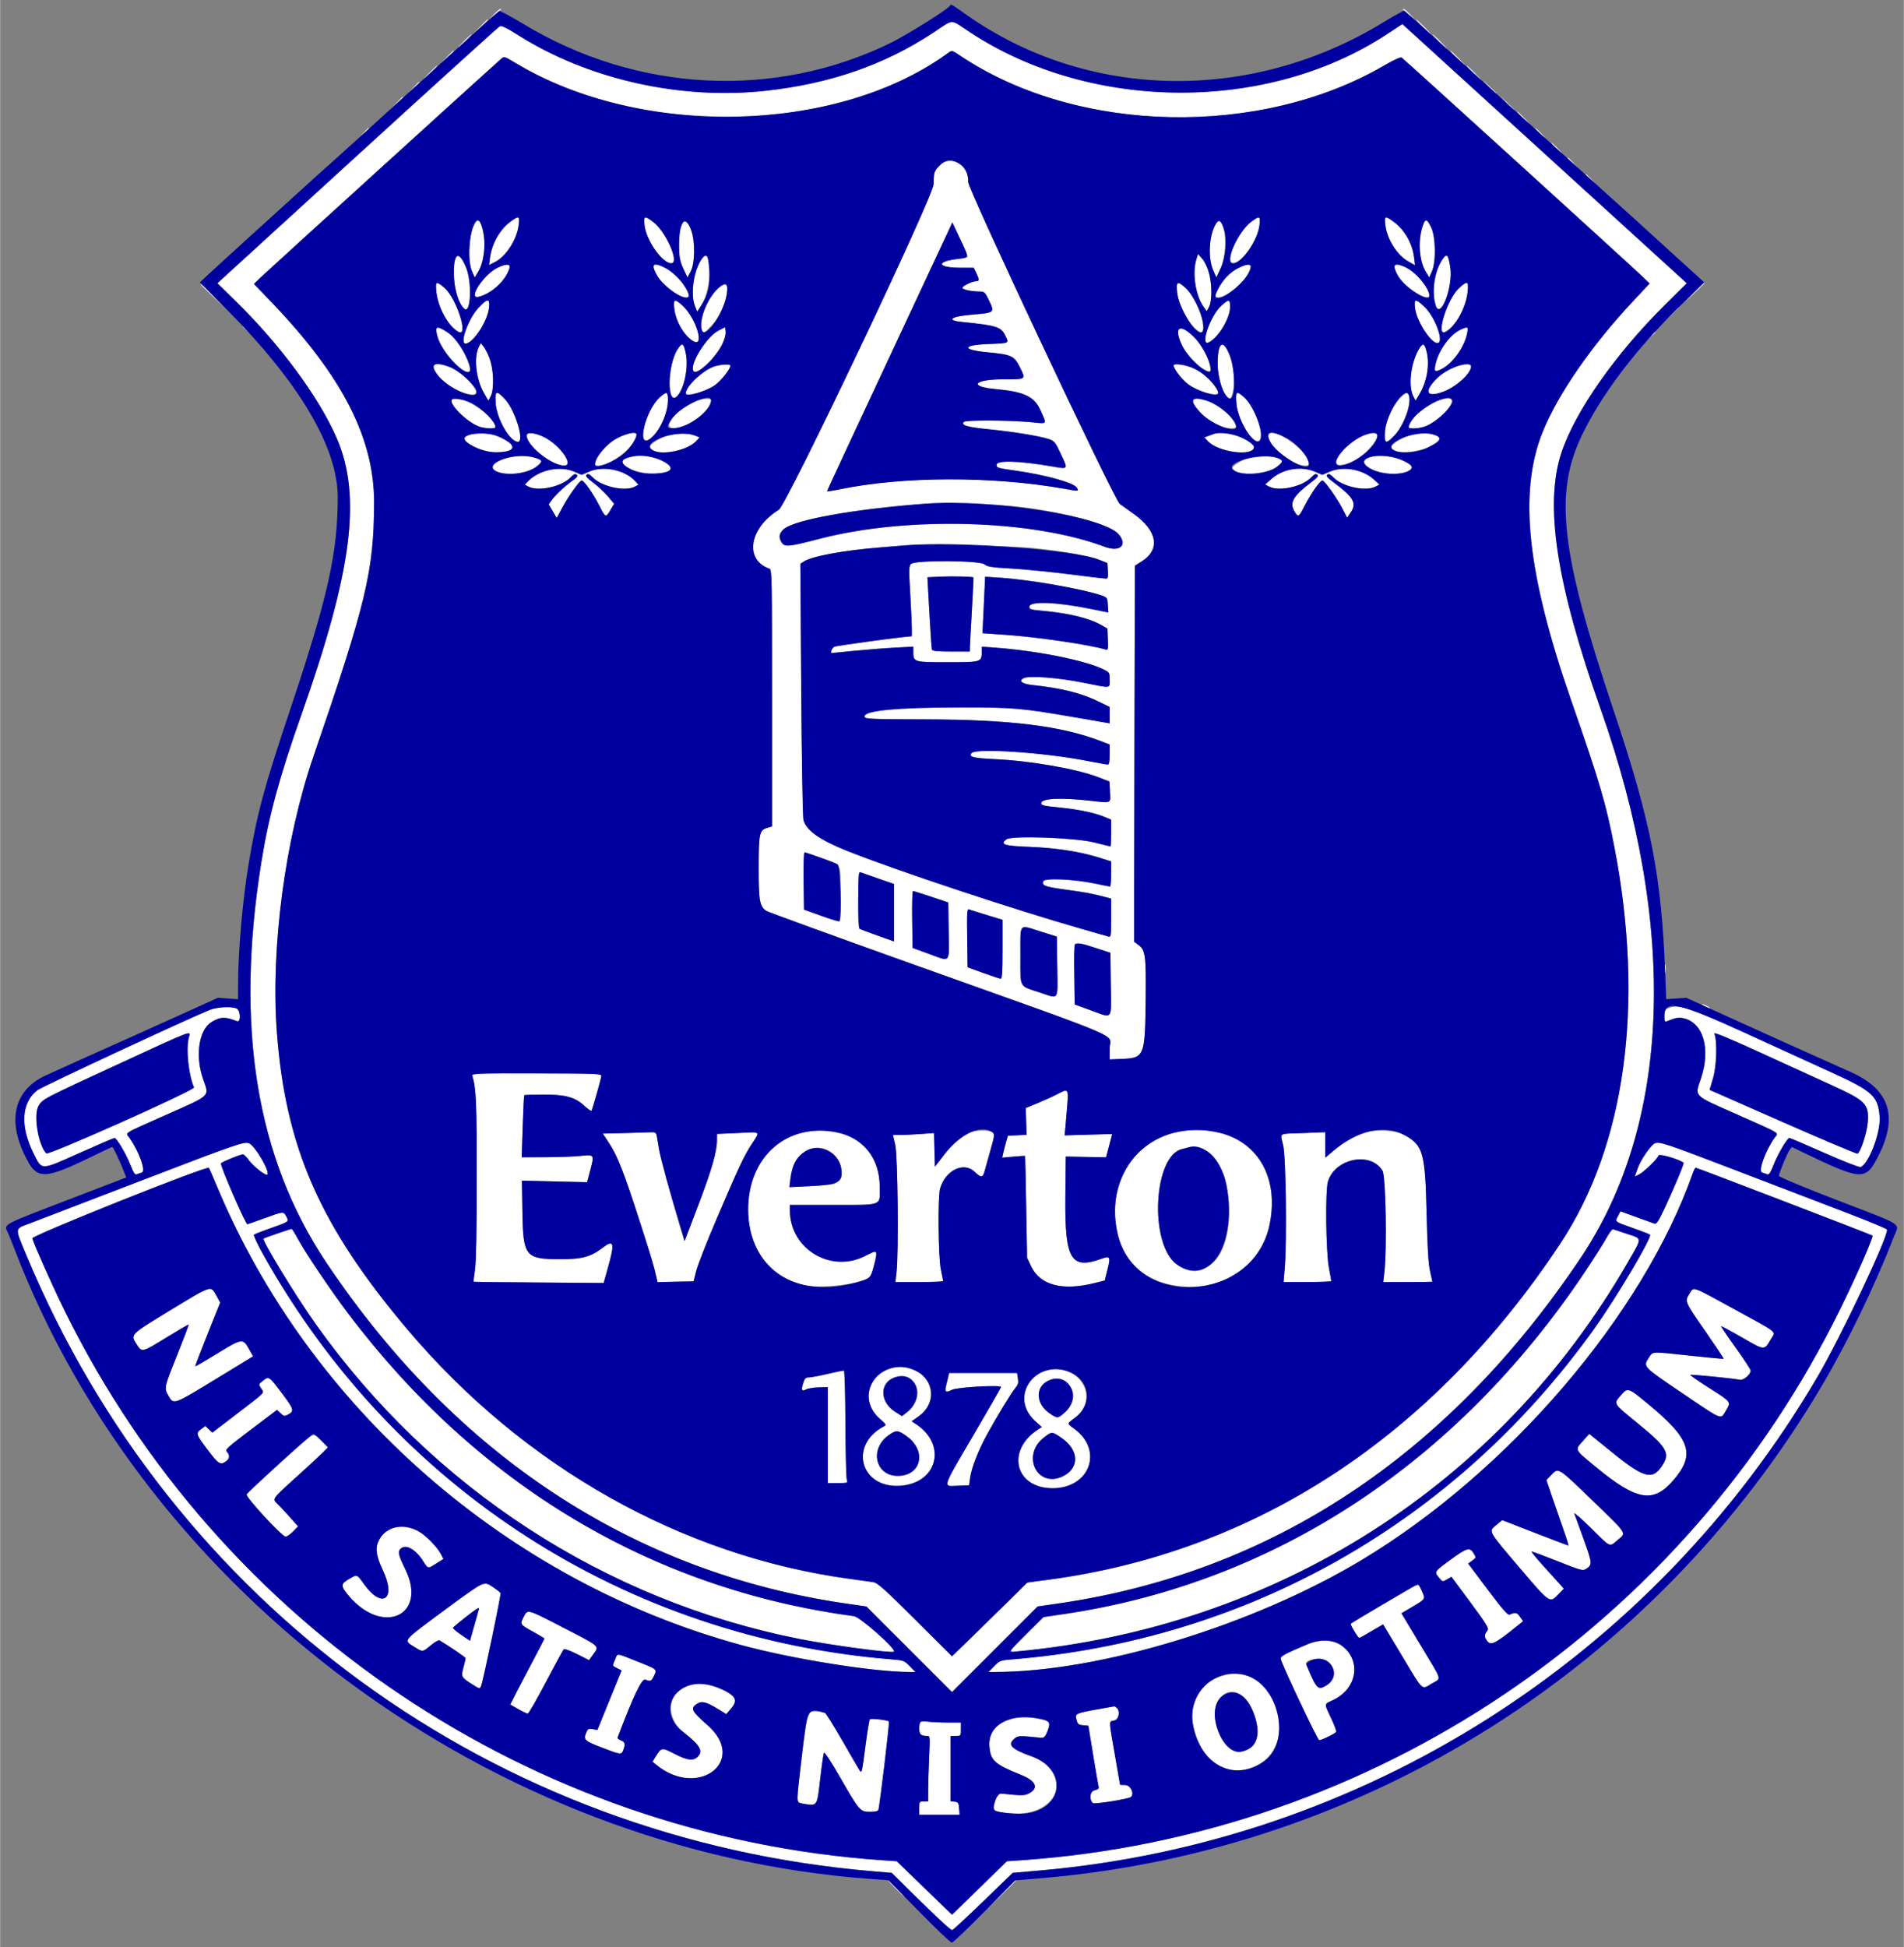 <svg xmlns="http://www.w3.org/2000/svg" width="312.729" viewBox="0 0 400 409.062" height="319.766"><rect x="0" y="0" width="400" height="409.062" fill="#808080" stroke="none"/><g fill-rule="evenodd"><path fill="#fff" d="m103.733 3.047-1.077 1.172 1.247-1.094c.685-.602 1.307-1.129 1.38-1.172.074-.043-.003-.078-.17-.078-.166 0-.788.527-1.38 1.172m190.984-1.094c.073.043.695.57 1.38 1.172l1.247 1.094-1.077-1.172c-.592-.645-1.214-1.172-1.38-1.172-.167 0-.244.035-.17.078m-193.947 3.75-1.551 1.641 1.64-1.551c.903-.853 1.641-1.591 1.641-1.641 0-.233-.29.027-1.73 1.551m198.136-.078c.847.859 1.61 1.563 1.696 1.563.085 0-.537-.704-1.383-1.563-.847-.859-1.61-1.562-1.696-1.562-.085 0 .537.703 1.383 1.562m-102.986 1.336c-10.215 6.698-21.497 10.605-34.943 12.103-17.972 2.001-37.478-2.384-52.241-11.744-2.337-1.482-3.376-1.979-3.754-1.794-.287.14-13.753 12.342-29.925 27.115l-29.403 26.859 3.997 3.922c9.234 9.061 17.338 20.057 21.033 28.539 5.316 12.199 3.322 27.905-7.387 58.195-4.654 13.165-6.883 21.38-8.434 31.094-5.522 34.574-1.035 62.047 13.731 84.076 27.166 40.528 64.593 65.077 109.056 71.531l4.369.634 8.99 8.987 8.991 8.987 8.991-8.987 8.99-8.987 4.369-.634c44.777-6.5 81.954-31.101 109.769-72.638 18.942-28.288 20.426-69.308 4.169-115.26-9.277-26.224-11.833-42.834-8.271-53.744 2.827-8.657 11.305-20.785 21.795-31.177l4.576-4.534-29.877-27.223-29.878-27.223-3.332 2.185c-25.082 16.441-61.964 16.277-87.408-.389-4.507-2.952-3.282-2.969-7.973.107m-98.42 1.633c-.759.773-1.31 1.406-1.224 1.406s.777-.633 1.537-1.406c.759-.774 1.309-1.406 1.223-1.406s-.777.632-1.536 1.406m204.844.156c.846.859 1.609 1.563 1.695 1.563s-.536-.704-1.383-1.563c-.846-.859-1.609-1.562-1.695-1.562s.536.703 1.383 1.562m-208.452 3.203-1.236 1.328 1.328-1.235c.731-.679 1.329-1.277 1.329-1.328 0-.237-.273 0-1.421 1.235m108.269.039c24.54 16.167 62.683 16.917 88.695 1.744 1.896-1.106 3.386-1.788 3.608-1.651.428.263 48.702 44.161 50.782 46.178l1.339 1.299-3.499 3.735c-8.729 9.315-15.835 19.607-19.012 27.534-5.076 12.664-3.233 29.757 6.092 56.513 5.961 17.101 7.254 21.492 9.015 30.625 6.371 33.037 2.339 62.578-11.367 83.281-26.781 40.453-63.867 64.792-107.619 70.63l-4.371.583-5.49 5.412c-3.02 2.976-6.58 6.461-7.912 7.744l-2.422 2.334-7.734-7.703c-6.514-6.486-7.907-7.73-8.828-7.875-.602-.096-2.782-.401-4.844-.679-35.259-4.749-68.535-23.48-92.94-52.315-18.463-21.814-25.717-38.334-27.516-62.662-1.299-17.587 1.729-40.424 7.647-57.656 11.161-32.502 12.74-39.1 12.787-53.438.044-13.559-6.707-26.696-21.776-42.371l-3.467-3.606 1.382-1.344c1.171-1.138 48.579-44.219 50.53-45.919.663-.576.701-.566 3.106.88 26.15 15.716 67.046 14.89 90.403-1.827 1.368-.979.992-1.04 3.411.554m103.933.196c.846.859 1.609 1.562 1.695 1.562s-.536-.703-1.383-1.562c-.846-.86-1.609-1.563-1.695-1.563s.536.703 1.383 1.563m-215.781 2.968c-.76.774-1.31 1.407-1.224 1.407s.777-.633 1.536-1.407c.759-.773 1.31-1.406 1.224-1.406s-.777.633-1.536 1.406m219.218.157c.847.859 1.61 1.562 1.696 1.562.085 0-.537-.703-1.383-1.562-.847-.86-1.61-1.563-1.696-1.563-.085 0 .537.703 1.383 1.563m3.268 2.89c1.295 1.38 1.576 1.628 1.576 1.393 0-.05-.668-.718-1.484-1.484l-1.485-1.393zm-225.941.156-1.077 1.172 1.172-1.077c.645-.592 1.172-1.119 1.172-1.172 0-.238-.264-.013-1.267 1.077m-3.591 3.282-1.236 1.328 1.328-1.236c.731-.679 1.329-1.277 1.329-1.328 0-.236-.273 0-1.421 1.236m233.282 0c.767.816 1.435 1.484 1.485 1.484.234 0-.014-.281-1.393-1.576l-1.485-1.393zm3.295 3.047c.671.687 1.291 1.25 1.377 1.25s-.393-.563-1.065-1.25c-.671-.688-1.291-1.25-1.377-1.25s.393.562 1.065 1.25m-243.457 3.203-.918 1.015 1.015-.918c.947-.855 1.16-1.113.918-1.113-.054 0-.511.457-1.015 1.016m247.051.078c.583.601 1.13 1.094 1.216 1.094s-.321-.493-.904-1.094c-.583-.602-1.13-1.094-1.216-1.094s.32.492.904 1.094m3.437 3.125c.583.601 1.13 1.094 1.216 1.094s-.32-.493-.903-1.094c-.584-.602-1.131-1.094-1.217-1.094s.321.492.904 1.094m2.5 2.129c0 .054.457.511 1.016 1.015l1.015.918-.918-1.015c-.855-.947-1.113-1.16-1.113-.918m-132.072 1.643c-1.062 1.126-1.127 1.338-1.187 3.884-.061 2.598-30.844 67.326-32.507 68.353-6.234 3.85-7.292 10.497-1.968 12.372.515.182.547 1.759.547 27.169v26.977l-1.012.299c-1.649.488-1.791 1.148-1.796 8.356-.005 6.997.204 8.177 1.61 9.083.401.259 14.369 5.344 31.041 11.301 46.063 16.458 41.094 14.334 41.094 17.567v2.337l2.631-.11c4.663-.195 4.811-.568 4.935-12.454.099-9.383-.042-10.413-1.571-11.526l-.839-.611v-10.885c0-5.986.035-23.766.078-39.511l.079-28.626 1.409-.891c4.001-2.529 3.313-6.47-1.756-10.051-1.27-.897-2.549-1.811-2.842-2.031-1.165-.874-31.927-66.2-31.853-67.642.193-3.715-3.723-5.874-6.093-3.36m135.822 1.794c0 .054.457.511 1.016 1.016l1.015.918-.918-1.016c-.855-.947-1.113-1.159-1.113-.918m-225.863 9.885c-2.213 1.603-3.938 4.617-4.329 7.565l-.209 1.573 1.264-.645c2.338-1.193 4.61-4.755 4.969-7.791.225-1.898.054-1.969-1.695-.702m28.139.789c.323 3.125 3.734 7.979 5.608 7.979 1.852 0-1.175-6.798-3.909-8.778-1.743-1.262-1.904-1.187-1.699.799m127.522-.78c-2.838 2.086-5.783 8.759-3.868 8.759 1.848 0 5.224-4.885 5.548-8.026.2-1.931.042-2-1.68-.733m28.12.693c.358 3.031 2.473 6.36 4.903 7.723l1.34.75-.191-1.61c-.353-2.979-2.02-5.873-4.362-7.569-1.743-1.263-1.915-1.191-1.69.706m-191.705.644c-.969 2.149-1.063 7.158-.173 9.14l.562 1.25.742-1.225c1.126-1.856 1.598-5.036 1.128-7.589-.676-3.668-1.164-4.008-2.259-1.576m43.871-.507c-.935 2.094-.767 6.694.331 9.022l.884 1.875.671-1.25c1.309-2.439.739-9.128-.893-10.482-.373-.31-.546-.165-.993.835m112.315-.481c-1.522 2.323-1.821 7.276-.604 9.982l.629 1.396.875-1.869c1.768-3.775.957-12.343-.9-9.509m43.505.206c-1.179 3.064-.952 7.549.502 9.948l.742 1.224.563-1.25c.899-1.997.802-7.335-.17-9.297-.844-1.704-1.173-1.83-1.637-.625m-95.75 6.904c-.089.089-1.074.272-2.187.406-4.586.552-4.147 1.831.629 1.831h2.851l.526 1.104c.648 1.357.661 1.709.065 1.709-.848 0-2.975.999-2.975 1.397 0 .387 1.944.79 3.806.79.806 0 1.011.218 1.826 1.943 1.175 2.484 1.134 2.518-3.534 2.901-4.499.369-5.669 1.189-2.195 1.539 7.299.736 8.212 1.023 9.103 2.856.821 1.69.991 1.606-3.642 1.794-5.503.224-5.531 1.21-.049 1.73 5.007.475 5.581.743 6.772 3.162 1.276 2.596 1.391 2.513-3.452 2.513-6.114 0-7.466 1.501-1.828 2.028 6.325.592 8.357 1.575 9.696 4.692 1.235 2.875 1.478 2.614-2.128 2.281-4.599-.425-13.657-.468-14.059-.066-.708.704.641 1.108 5.206 1.557 5.123.505 10.858 1.447 12.711 2.089 1.09.378 1.319.668 2.47 3.14 1.525 3.277 1.598 3.175-1.839 2.585-6.981-1.199-11.677-1.339-11.677-.35 0 .641.111.675 4.063 1.243 6.447.928 12.247 2.557 12.804 3.598.409.764.52.757-2.804.171-14.992-2.643-33.767-2.592-46.954.128-1.504.31-2.734.49-2.734.399s5.437-11.778 12.082-25.971 12.566-26.86 13.158-28.149l1.077-2.344 1.687 3.566c.928 1.961 1.614 3.638 1.525 3.728m-107.659.535c-.912 2.762.189 8.765 1.889 10.304 1.422 1.287 1.681-5.708.327-8.814-1.092-2.503-1.739-2.938-2.216-1.49m51.941-.335c-1.802 2.29-2.614 7.608-1.552 10.162l.454 1.094.961-1.504c2.145-3.359 2.273-12.468.137-9.752m103.75.394c-.845 2.819-.125 7.484 1.509 9.778l.715 1.005.474-.898c1.149-2.179.282-8.214-1.459-10.163l-.865-.969zm51.674 0c-1.629 2.462-2.232 6.629-1.374 9.495.985 3.287 3.745-3.899 3.076-8.009-.448-2.754-.711-2.984-1.702-1.486m-198.514 1.667c-2.941 1.456-6.309 6.674-3.924 6.08 2.745-.685 5.713-3.447 6.475-6.026.275-.931-.735-.953-2.551-.054m32.719-.258c.018 2.282 6.202 7.571 7.425 6.349.359-.36-1.336-3.373-2.476-4.403-2.034-1.838-4.956-2.987-4.949-1.946m122.781.386c-2.119 1.104-5.3 5.248-4.581 5.967.89.89 5.109-1.939 6.495-4.355 1.488-2.596.91-3.083-1.914-1.612m33.016-.074c.838 2.717 4.699 6.151 6.935 6.169 1.037.008-.412-2.942-2.3-4.683-2.24-2.064-5.096-2.98-4.635-1.486m-201.343 4.844c.319 3.394 2.502 7.39 4.675 8.552 2.211 1.183-.429-7.083-2.951-9.242-1.746-1.495-1.922-1.425-1.724.69m59.185-.557c-2.326 2.143-4.121 6.829-3.369 8.791.283.738.316.722 1.998-.998 3.525-3.603 4.821-10.974 1.371-7.793m96.511-.922c-.854 1.383 1.46 7.245 3.637 9.212 1.596 1.442 1.994 1.162 1.699-1.195-.439-3.518-4.42-9.499-5.336-8.017m59.226.809c-2.501 2.26-5.04 10.376-2.885 9.222 2.173-1.162 4.356-5.158 4.675-8.552.202-2.152-.046-2.245-1.79-.67m49.362.982-2.022 2.11 2.11-2.022c1.959-1.879 2.252-2.197 2.022-2.197-.048 0-.997.949-2.11 2.109m-313.74-1.711c0 .048 1.089 1.138 2.421 2.422l2.422 2.336-2.336-2.422c-2.169-2.249-2.507-2.564-2.507-2.336m58.301 4.925c-2.088 2.233-3.991 7.49-2.71 7.49 1.545 0 4.592-4.602 4.928-7.441.253-2.133-.258-2.144-2.218-.049m41.159.106c.271 2.622 2.075 5.747 3.958 6.856 2.541 1.496.64-4.867-2.228-7.458-1.668-1.507-1.938-1.413-1.73.602m114.927-.559c-2.358 2.13-4.571 8.732-2.568 7.66 2.046-1.095 4.43-5.105 4.43-7.452.001-1.618-.268-1.648-1.862-.208m40.718.502c.346 2.929 3.775 7.976 4.932 7.261 1.071-.662-.908-5.666-3.006-7.6-1.87-1.723-2.165-1.671-1.926.339m53.323 1.737-2.022 2.11 2.109-2.022c1.959-1.879 2.252-2.197 2.022-2.197-.048 0-.997.949-2.109 2.109m-299.678 2.051c0 .054.457.511 1.015 1.016l1.016.918-.918-1.016c-.856-.947-1.113-1.159-1.113-.918m40.625.606c0 3.112 5.693 10.269 7.072 8.89.464-.464-1.186-4.502-2.596-6.355-1.314-1.725-4.476-3.517-4.476-2.535m59.446.268c-2.622 1.302-6.402 7.489-5.269 8.623 1.287 1.286 6.968-5.785 6.702-8.341l-.098-.945zm96.494.373c.007 2.4 2.811 6.419 5.418 7.766 1.487.768 1.555.702 1.145-1.127-.924-4.122-6.573-9.836-6.563-6.639m59.455-.568c-2.244.975-4.69 4.301-5.348 7.272-.353 1.593-.186 1.75 1.165 1.096 2.415-1.17 4.954-4.718 5.481-7.66.232-1.298.156-1.34-1.298-.708m39.741 1.489-.918 1.016 1.016-.918c.947-.856 1.159-1.113.918-1.113-.054 0-.511.457-1.016 1.015m-246.082 2.125c-1.136 2.123-.655 6.768 1.001 9.668l.96 1.682.49-.917c1.17-2.193.339-8.081-1.471-10.421l-.583-.755zm41.752.52c-2.242 3.404-2.294 12.283-.057 9.812 1.467-1.621 2.347-6.067 1.76-8.894-.463-2.231-.74-2.38-1.703-.918m113.836-.342c-.959 2.313-.195 7.997 1.337 9.945.885 1.125 1.094 1.015 1.531-.806.954-3.978-1.614-12.163-2.868-9.139m41.816.502c-1.64 2.867-2.179 7.688-1.089 9.746l.482.91.883-1.506c1.565-2.671 2.121-6.295 1.377-8.975-.46-1.656-.786-1.69-1.653-.175m-207.083 3.476c0 1.401 3.07 4.262 5.609 5.227 4.014 1.524 4.6.437 1.446-2.683-2.433-2.405-7.055-4.072-7.055-2.544m58.956.062c-2.396.879-5.831 4.172-5.831 5.59 0 .809 4.108-.333 6.082-1.691 1.286-.885 3.293-3.402 3.293-4.131 0-.397-2.225-.251-3.544.232m96.669-.277c0 .712 1.785 3.028 3.042 3.947 2.165 1.582 6.333 2.785 6.333 1.828 0-.523-1.632-2.713-2.762-3.707-1.754-1.543-6.613-3.062-6.613-2.068m58.437.596c-3.477 1.612-6.34 5.448-4.066 5.448 2.899 0 8.129-3.75 8.129-5.829 0-.697-2.177-.493-4.063.381m-200.888 7.265c.186 3.285 2.989 8.183 4.684 8.183 1.469 0-.596-6.722-2.765-9.003-1.779-1.87-2.064-1.748-1.919.82m34.542-1.204c-3.045 2.674-5.046 10.865-2.15 8.803 1.972-1.404 3.809-5.346 3.809-8.177 0-1.803-.223-1.886-1.659-.626m121.105 1.249c.296 4.136 4.422 10.107 5.105 7.387.471-1.877-1.601-6.952-3.53-8.646-1.566-1.375-1.753-1.226-1.575 1.259m34.349-.97c-2.305 2.304-4.426 9.108-2.84 9.108 1.947 0 5.444-7.071 4.771-9.646-.243-.929-.55-.844-1.931.538m-199.215.279c-.573.927 2.98 4.483 5.554 5.558 1.185.495 3.616.625 3.616.193 0-2.418-8.094-7.493-9.17-5.751m51.481.209c-4.09 1.28-7.865 6.06-4.533 5.74 3.095-.298 7.534-3.747 7.534-5.855 0-.436-1.414-.382-3.001.115m104.251.157c0 1.827 4.717 5.312 7.559 5.585 1.825.175 1.929-.191.584-2.048-2.056-2.838-8.143-5.482-8.143-3.537m51.873-.308c-2.373.722-4.756 2.464-5.795 4.237-.994 1.696-.986 1.721.495 1.721 2.382 0 5.601-1.937 7.18-4.322 1.236-1.866.625-2.398-1.88-1.636m-203.654 7.222c-1.99.614-1.669 1.338 1.237 2.789 3.968 1.984 9.847.83 6.56-1.287-2.444-1.574-5.597-2.181-7.797-1.502m11.781.212c0 2.12 5.237 6.324 7.891 6.333 2.14.008-.836-4.248-4.154-5.941-1.893-.965-3.737-1.159-3.737-.392m20.938-.246c-3.036.926-6.563 4.307-6.563 6.29 0 1.935 6.743-1.998 8.148-4.752.95-1.862.597-2.205-1.585-1.538m8.96.139c-1.584.443-4.081 2.003-4.059 2.537.083 2.063 7.565 1.135 9.753-1.21l.749-.802-.905-.364c-1.387-.557-3.865-.629-5.538-.161m114.477-.206c-.258.097-.806.301-1.217.454l-.749.277.749.802c2.19 2.347 9.655 3.286 9.655 1.215 0-1.533-6.255-3.569-8.438-2.748m11.25.06c0 2.299 5.124 6.577 7.891 6.586.938.004 1.012-.179.555-1.38-1.027-2.701-8.446-7.274-8.446-5.206m20.935.006c-4.031 1.227-8.708 6.954-5.305 6.498 2.372-.319 4.757-1.914 6.598-4.415 1.515-2.058 1.057-2.797-1.293-2.083m8.823.274c-1.567.502-3.82 1.99-3.82 2.523 0 1.935 8.185.817 9.996-1.365 1.194-1.439-2.9-2.207-6.176-1.158m-188.591 4.462c-5.096 1.201-5.145 3.55-.073 3.549 2.985 0 6.406-1.418 6.406-2.655 0-.829-4.133-1.412-6.333-.894m25.552-.148c-2.869.715-2.954 1.427-.332 2.768 2.915 1.491 9.64.998 8.306-.609-1.15-1.386-5.908-2.674-7.974-2.159m129.782.227c-1.715.483-4.104 1.974-3.842 2.397 1.304 2.111 10.466.759 10.466-1.544 0-.911-4.406-1.478-6.624-.853m25.374-.069c-2.367.717-2.017 1.873.906 3.002 3.091 1.192 8.711.311 7.381-1.158-1.366-1.51-5.991-2.539-8.287-1.844m-174.203 3.242c-1.023.42-2.272 1.176-2.775 1.679l-.914.914.743.405c2.045 1.112 7.006.041 8.884-1.919.663-.693.97-.828 1.284-.567.326.271.135.54-.912 1.283-1.635 1.16-3.517 2.923-4.347 4.073l-.624.865.84 1.435.841 1.435 1.244-2.301c1.314-2.43 3.587-5.581 4.025-5.581.454 0 2.386 2.756 3.625 5.169 1.397 2.722 1.396 2.721 2.404 1.03l.775-1.3-1.299-1.54c-.714-.847-2.106-2.147-3.092-2.888-1.394-1.049-1.702-1.423-1.386-1.685.305-.254.622-.112 1.277.572 1.873 1.955 6.838 3.032 8.874 1.924l.732-.398-.732-.786c-2.164-2.32-6.627-3.239-9.573-1.972l-1.628.7-1.543-.663c-2.078-.894-4.362-.855-6.723.116m155.983-.24c-.826.275-2.087 1.019-2.801 1.653l-1.299 1.152.77.418c2.071 1.127 7.019.069 8.91-1.904.655-.684.972-.826 1.277-.572.316.262.001.642-1.417 1.708-3.591 2.699-4.453 4.176-3.439 5.894.867 1.469.879 1.463 2.238-1.155 1.334-2.57 3.207-5.233 3.679-5.233.446 0 3.083 3.703 4.238 5.951l.967 1.883.83-1.255c1.211-1.83.449-3.123-3.615-6.131-1.394-1.031-1.699-1.398-1.381-1.661.307-.255.621-.115 1.278.571 1.887 1.969 6.839 3.031 8.903 1.909l.761-.414-1.103-1.011c-2.387-2.188-6.462-2.92-9.346-1.679l-1.542.663-1.543-.663c-1.843-.793-4.221-.839-6.365-.124m-56.155 7.441c10.312 1.211 19.632 3.781 21.321 5.88 1.865 2.317.143 3.755-3.054 2.551-15.138-5.703-41.504-6.433-59.829-1.658-6.419 1.673-7.279 1.763-7.932.83-.759-1.084-.617-1.997.452-2.897 2.335-1.965 14.784-4.184 29.823-5.316 3.246-.244 15.166.134 19.219.61m3.518 8.729c6.362.675 11.486 1.589 13.604 2.428l1.784.707.095 1.64c.076 1.321-.001 1.641-.395 1.641-.27 0-3.758-.417-7.751-.925-3.994-.509-9.477-1.05-12.185-1.204-4.15-.234-5.027-.371-5.58-.872-.926-.838-14.619-.917-15.447-.089-.453.453-.47 1.091-.168 6.227.186 3.148.338 6.452.338 7.343v1.621l-2.11.212c-2.629.265-13.111 1.723-14.062 1.957-.537.131-1.103 1.358-.625 1.354.043-.001 2.117-.204 4.609-.453s6.324-.551 8.516-.67l3.984-.218v1.08c0 2.171.069 2.192 7.188 2.192 7.118 0 7.187-.021 7.187-2.191v-1.079l2.891.215c8.89.66 19.02 2.708 22.812 4.611 1.119.562 1.172.66 1.172 2.145 0 1.856.465 1.803-5.469.614-5.397-1.082-11.512-1.546-12.613-.956-1.087.582-.316 1.2 1.776 1.424 6.2.665 10.341 1.699 14.04 3.505l2.266 1.106v1.722 1.723l-1.016-.175c-.558-.096-3.493-.603-6.522-1.127-10.895-1.882-12.781-2.046-23.399-2.04-14 .008-20.811.662-20.558 1.976.088.452 1.384.506 12.749.533 17.868.043 28.62 1.378 36.949 4.587l1.797.692v2.111c0 1.481-.117 2.111-.391 2.11-.214-.001-2.15-.346-4.3-.767-9.021-1.767-23.406-2.739-24.315-1.644-.668.805.311 1.057 4.944 1.274 7.483.351 17.281 2.069 21.772 3.819l2.242.873.115 2.051c.148 2.621.374 2.502-3.817 2.023-6.463-.737-10.625-.549-10.625.482 0 .459.57.592 3.919.917 3.946.383 7.432 1.126 9.597 2.046l1.172.498v2.808c0 1.545-.062 2.809-.137 2.809s-1.587-.369-3.359-.819c-4.029-1.023-17.392-1.499-18.508-.659-1.419 1.067-.489 1.368 4.865 1.574 5.545.214 10.637 1.002 14.629 2.263l2.51.793v2.642c0 1.454-.106 2.641-.235 2.639s-1.57-.287-3.203-.633c-4.348-.92-10.541-1.197-10.814-.483-.354.92.309 1.166 4.768 1.772 4.089.556 5.552.831 8.312 1.562l1.172.31v4.072c0 3.73-.046 4.058-.547 3.911-.301-.089-2.586-.742-5.078-1.451-14.509-4.131-39.62-12.468-49.844-16.548-5.768-2.301-8.635-4.331-9.177-6.497-.162-.647-.372-12.891-.472-27.493l-.179-26.327.72-.471c1.705-1.118 8.297-2.339 15.983-2.96 2.234-.181 4.695-.383 5.469-.449 3.41-.293 22.604.125 26.955.586m-12.763 6.159c.039.055-.106 3.124-.321 6.819s-.401 7.176-.413 7.734l-.021 1.016h-3.916c-2.856 0-3.951-.106-4.045-.391-.072-.214-.314-3.725-.539-7.801l-.409-7.41 2.502-.124c2.533-.125 7.034-.026 7.162.157m13.151.902c4.663.676 11.687 2.146 13.75 2.878 1.212.429 1.253.49 1.343 2.015l.093 1.572-3.64-.74c-7.347-1.493-12.952-1.688-12.952-.451 0 .492.341.61 2.266.783 5.959.534 10.22 1.549 12.89 3.071l1.25.713.093 2.282c.083 2.071.04 2.268-.469 2.121-3.559-1.026-14.057-2.579-20.657-3.055l-5.217-.376.28-5.929.28-5.93 3.158.206c1.736.113 5.126.491 7.532.84m-45.318 57.954c4.712 1.706 4.225.842 4.225 7.487 0 3.163-.106 5.816-.235 5.894s-1.851-.443-3.828-1.157l-3.594-1.299-.085-6.012c-.048-3.429.037-6.012.197-6.012.156 0 1.649.494 3.32 1.099m12.271 4.43 3.204 1.109v6.037 6.037l-3.489-1.244c-1.919-.685-3.607-1.318-3.75-1.406-.592-.366-.31-12.086.285-11.854.301.116 1.989.711 3.75 1.321m11.026 3.795 3.584 1.199.085 5.988c.099 7.013.544 6.521-4.304 4.76l-3.281-1.192-.085-5.977c-.047-3.288.028-5.977.167-5.977.138 0 1.864.539 3.834 1.199m11.715 3.846 3.275.998v6.197c0 4.759-.091 6.193-.391 6.179-.214-.011-1.867-.555-3.671-1.211l-3.282-1.192-.085-6.169c-.075-5.451-.028-6.148.397-5.985.265.102 1.956.634 3.757 1.183m11.4 3.497 3.281 1.031.085 6.063c.107 7.629.469 7.054-3.584 5.71-4.559-1.512-4.157-.759-4.157-7.791 0-7.07-.468-6.534 4.375-5.013m11.946 3.58 2.585.846.085 6.641c.098 7.763.562 7.179-4.303 5.412l-3.282-1.192-.085-6.046c-.112-7.932-.52-7.469 5-5.661m119.081 4.284c.002.859.063 1.174.135.699s.07-1.179-.005-1.563c-.074-.384-.132.004-.13.864m8.348 7.812c.43.246.922.447 1.094.447s-.039-.201-.469-.447c-.43-.245-.922-.446-1.094-.446s.039.201.469.446m-314.062.75c-4.6 1.847-35.344 16.162-36.25 16.879-3.381 2.673-3.645 7.587-.72 13.421 1.721 3.435 1.359 3.444 9.582-.235 3.883-1.737 7.193-3.158 7.356-3.158.465 0 2.442 3.351 3.365 5.702.651 1.661.947 2.09 1.33 1.931.271-.112.739-.275 1.04-.362.917-.264-.573-4.455-2.594-7.294-.847-1.189-1.758-.621 7.851-4.897 9.444-4.202 8.934-3.699 7.61-7.496-1.697-4.871-.877-10.318 1.799-11.95 1.826-1.114 2.909-1.147 5.334-.164.842.341.787-2.195-.058-2.647-.942-.504-4.092-.353-5.645.27m306.328-.288c-.568.242-.703.548-.703 1.593 0 1.108.078 1.262.546 1.072 1.724-.699 2.382-.831 3.289-.659 4.27.807 5.957 6.323 3.862 12.626-1.324 3.983-1.869 3.435 7.581 7.632 9.575 4.254 8.71 3.717 7.877 4.888-1.938 2.721-3.5 7.06-2.632 7.308.314.09.792.256 1.063.368.383.159.679-.27 1.33-1.931.911-2.321 2.898-5.702 3.352-5.702.155 0 3.463 1.411 7.35 3.136 3.947 1.751 7.302 3.062 7.597 2.968 1.673-.531 4.239-7.224 4.017-10.479-.295-4.328-1.469-5.442-9.688-9.197-3.307-1.512-11.427-5.222-18.044-8.247-12.736-5.821-14.456-6.371-16.797-5.376m34.453 16.108c7.197 3.279 7.843 3.942 7.579 7.784-.143 2.085-1.472 6.189-2.136 6.6-.149.091-7.207-2.886-15.686-6.616l-15.416-6.782.743-2.528c.748-2.547.89-7.843.248-9.312-.154-.352 3.208 1.041 9.874 4.093 5.558 2.544 12.216 5.587 14.794 6.761m-345.178-10.087c-.658 2.294-.083 7.962 1.071 10.554.251.562-30.595 14.334-31.045 13.861-1.717-1.806-2.741-8.213-1.601-10.021.904-1.435.795-1.378 16.659-8.696 16.035-7.398 15.325-7.127 14.916-5.698m59.543 8.049c.82 2.773.947 5.686.94 21.562-.004 11.01-.13 17.571-.369 19.214-.199 1.372-.335 2.523-.301 2.557s6.198.106 13.697.161l13.635.099.969-3.465c1.364-4.874 1.163-5.71-.981-4.075-2.683 2.047-4.421 2.538-8.986 2.539-7.498.002-7.922-.52-8.075-9.967l-.106-6.53 6.85.163 6.851.163.697-2.659c.831-3.17.825-3.179-2.155-2.862-1.289.136-4.581.257-7.315.268l-4.972.019.209-6.461c.114-3.553.264-6.516.332-6.585.068-.068 1.804-.129 3.858-.137 4.735-.016 6.762.521 8.7 2.307.763.704 1.463 1.205 1.554 1.114.167-.167 1.869-6.139 2.062-7.234.1-.569-.354-.59-13.564-.625-12.014-.031-13.651.021-13.53.434m122.822 3.972c-.859.451-2.681 1.28-4.048 1.843l-2.485 1.023.089 2.815.089 2.815-1.966.094-1.966.094-.363 1.256c-.199.692-.466 1.729-.593 2.306l-.23 1.049 2.377-.223c1.308-.123 2.4-.176 2.428-.118.027.058.133 4.886.234 10.73l.184 10.625.832 1.775c1.887 4.024 6.592 5.264 13.419 3.537l2.064-.522.575-2.308c.683-2.743.577-2.918-1.35-2.227-6.348 2.275-7.624.075-7.498-12.931l.083-8.574 4.233.081 4.232.081.645-2.449.645-2.448-4.997.144-4.996.144.188-1.995c.778-8.251.843-8.015-1.825-6.617m-52.343 7.806c-16.406 2.746-16.928 28.924-.646 32.313 3.545.738 12.412-.359 13.647-1.688.659-.709 1.728-5.528 1.227-5.528-.081 0-1.03.457-2.11 1.015-7.235 3.744-15.839-1.425-15.865-9.531l-.003-1.172h9.024c10.679 0 9.894.309 9.855-3.878-.074-8.02-6.563-12.965-15.129-11.531m33.763.277c-1.766.766-2.99 1.866-5.073 4.561l-1.972 2.55-.089-3.536-.088-3.535-2.85.202c-1.568.111-3.508.203-4.311.203h-1.462l.479 2.109c.529 2.336.733 22.664.267 26.702l-.241 2.093 5.007-.003c2.754-.001 5.007-.1 5.007-.218s-.208-1.199-.463-2.402c-.541-2.554-.668-15.269-.169-17.006 1.111-3.876 4.987-5.754 7.282-3.529 1.335 1.293 1.693 1.264 2.08-.168.174-.645.735-2.649 1.247-4.453.853-3.011.888-3.314.417-3.672-.7-.533-3.746-.472-5.068.102m43.268-.034c-15.152 3.31-17.162 26.961-2.672 31.437 10.475 3.235 20.59-2.142 22.67-12.052 2.791-13.29-6.532-22.326-19.998-19.385m38.872.259c-1.964.828-3.122 1.584-5.513 3.6l-1.64 1.383v-2.674-2.674l-4.61.179c-5.485.212-4.86-.173-4.234 2.614.58 2.576.796 20.193.318 25.816l-.244 2.868h5.01c2.755 0 5.009-.095 5.009-.212 0-.116-.217-1.337-.482-2.712-.64-3.317-.793-16.276-.215-18.179 1.493-4.914 9.04-6.398 11.479-2.257.676 1.147.95 16.365.384 21.276l-.241 2.089 5.163-.003c2.839-.002 5.163-.029 5.163-.059s-.222-1.039-.493-2.242c-.357-1.587-.557-4.972-.729-12.343-.297-12.704-.738-14.187-4.856-16.337-2.008-1.048-6.928-1.119-9.269-.133m-154.852-.172-4.104.097 1.373 2.09c1.724 2.625 3.113 6.193 6.478 16.642 2.432 7.555 2.868 9.023 3.454 11.628l.191.847 3.787-.083 3.787-.084.564-2.222c.311-1.223 2.21-6.066 4.22-10.764 4.846-11.323 5.743-13.233 7.464-15.893 1.772-2.739 2.082-2.508-3.046-2.276l-4.282.193v1.215c0 2.475-1.063 6.196-3.897 13.648l-2.908 7.646-.796-2.631c-2.313-7.643-4.279-14.817-4.586-16.727-.616-3.839-.452-3.568-2.116-3.491-.813.037-3.325.112-5.583.165m-101.208 10.023c-11.515 4.426-22.044 8.464-23.396 8.974-3.119 1.175-3.077.75-.652 6.575 30.589 73.486 98.341 122.791 177.955 129.502l3.906.33 4.062 4.016c5.316 5.256 8.28 8.003 8.636 8.003.159 0 3.083-2.705 6.498-6.01l6.21-6.01 5.578-.486c67.981-5.925 128.782-44.496 163.536-103.744 4.944-8.429 15.032-29.803 14.59-30.913-.074-.186-3.701-1.702-8.06-3.369s-14.915-5.71-23.457-8.984c-15.064-5.774-16.22-6.16-17.238-5.77-.826.317-3.032 3.528-3.642 5.301l-.585 1.702.97-.502c1.004-.519 3.996-3.454 3.996-3.92 0-.493 4.334.738 5.281 1.5.169.136-1.9 5.112-3.922 9.431-1.361 2.906-1.756 3.507-2.212 3.357-.304-.101-2.03-.723-3.835-1.384l-3.281-1.2-.517.969c-.677 1.267-.797 1.168 3.086 2.532 1.852.651 3.485 1.288 3.629 1.415.519.46-7.07 13.255-11.707 19.737-29.098 40.667-72.763 65.465-122.347 69.482-2.435.197-2.595.258-3.736 1.426l-1.191 1.221h1.255c22.133 0 54.379-9.836 77.153-23.533 30.877-18.571 59.054-51.478 69.555-81.233.228-.644.51-1.171.628-1.171.256 0 36.948 14.085 37.134 14.255.261.238-3.262 8.275-6.696 15.276-32.701 66.665-98.251 110.826-172.12 115.957l-3.062.213-5.763 5.617-5.763 5.618-5.806-5.62-5.805-5.62-3.026-.21c-73.53-5.103-139.153-49.167-171.759-115.33-2.586-5.248-6.304-13.563-6.847-15.313-.181-.584 36.668-15.301 37.103-14.818.065.072.845 1.869 1.735 3.994 19.495 46.566 61.003 82.862 110.068 96.248 10.739 2.93 27.799 5.661 35.409 5.669l1.235.001-1.191-1.221c-1.141-1.168-1.301-1.229-3.736-1.426-55.904-4.529-104.566-35.843-132.077-84.992-1.23-2.198-2.12-4.098-1.977-4.222.144-.124 1.386-.624 2.761-1.112 4.773-1.692 4.613-1.587 4.059-2.658-.605-1.17-.562-1.173-4.668.322-1.881.686-3.472 1.247-3.536 1.247-.393 0-5.788-12.416-5.557-12.79.196-.317 4.07-1.901 4.627-1.891.213.003.782.565 1.265 1.248.884 1.249 3.552 3.326 3.867 3.011.604-.604-2.615-6.109-3.85-6.583-1.051-.403-2.59.13-22.77 7.886m223.902-6.348c5.591 2.923 6.572 19.018 1.433 23.53-2.164 1.9-5.316 2.049-7.646.362-5.828-4.222-4.932-22.895 1.163-24.234.46-.101.976-.236 1.148-.3.545-.203 3.086.215 3.902.642m-79.392-.013c3.009 1.556 3.764 6.055 1.177 7.011-.378.14-2.64.349-5.028.465l-4.341.211.206-1.752c.593-5.048 4.331-7.826 7.986-5.935m-115.76 17.422c-1.547.526-2.864 1-2.927 1.054-.395.337 6.752 12.065 10.957 17.981 24.52 34.497 60.841 58.104 101.814 66.176 6.755 1.33 19.208 2.992 19.672 2.625.587-.466-7.096-7.274-8.407-7.45-42.551-5.715-79.082-27.581-106.304-63.63-3.549-4.699-8.876-12.598-10.45-15.493-.676-1.245-1.3-2.254-1.386-2.241-.086.012-1.422.452-2.969.978m279.232.943c-.59 1.077-2.575 4.208-4.411 6.958-26.88 40.266-65.268 65.51-109.563 72.046l-4.32.638-3.516 3.497c-3.974 3.953-3.934 3.889-2.344 3.742 54.781-5.05 101.696-34.905 128.731-81.917 2.987-5.193 3.009-4.746-.296-5.839-1.417-.469-2.717-.904-2.891-.967-.174-.064-.799.766-1.39 1.842m-301.622 15.103c-8.632 5.251-8.525 5.145-7.243 7.174 1.15 1.821 1.074 1.837 6.345-1.404 2.489-1.53 4.569-2.738 4.623-2.684.055.055-1.032 2.93-2.415 6.391-2.803 7.017-2.778 6.893-1.797 8.626 1.044 1.843 1.046 1.842 9.725-3.452l8.02-4.892-.907-1.608c-1.235-2.192-1.436-2.161-6.617 1.015-2.492 1.528-4.573 2.739-4.625 2.692-.051-.047 1.105-3.078 2.57-6.736l2.664-6.649-.813-1.494c-1.169-2.148-.885-2.238-9.53 3.021m319.072-3.398c-1.016 1.645-1.033 1.607 3.324 7.88 2.177 3.136 3.91 5.742 3.851 5.792-.059.049-3.13-.234-6.825-.631-8.722-.935-7.972-.975-8.929.472-1.198 1.809-1.236 1.77 7.031 7.36 8.699 5.882 8.035 5.613 9.183 3.714 1.144-1.895 1.235-1.772-3.509-4.786-2.257-1.433-4.039-2.671-3.96-2.749.141-.142 9.058.743 10.426 1.034.754.161 2.258-1.128 2.258-1.936 0-.23-1.421-2.398-3.158-4.818-1.737-2.419-3.108-4.446-3.047-4.503s2.054 1.015 4.429 2.383c4.804 2.767 4.607 2.756 6.023.339 1.028-1.754 1.883-1.063-8.005-6.471-8.808-4.817-8.155-4.596-9.092-3.08m-168.124 15.841c-4.928 1.761-5.921 6.985-1.986 10.449 1.392 1.225 1.416 1.275.764 1.624-7.305 3.909-4.865 12.912 3.373 12.447 8.033-.454 10.099-8.767 3.252-13.09l-.726-.459 1.415-.996c5.963-4.204.911-12.478-6.092-9.975m-12.933 1.003c-1.718.405-3.506.74-3.972.745-.714.007-.905.203-1.222 1.26-.436 1.456-.278 1.752.664 1.248.374-.2 1.546-.388 2.605-.416l1.925-.053v10.079 10.078h2.143c1.934 0 2.117-.054 1.875-.547-.147-.301-.289-5.605-.315-11.787-.027-6.182-.167-11.263-.313-11.292-.146-.028-1.671.28-3.39.685m44.966-.362c-4.354 1.895-5.028 7.002-1.362 10.308l1.358 1.225-.762.494c-6.799 4.408-4.884 12.33 2.988 12.361 7.855.03 10.797-7.956 4.6-12.492-1.58-1.156-1.587-1.035.132-2.3 5.946-4.376-.023-12.613-6.954-9.596m-19.678 1.037c-.106.473-.307 1.315-.448 1.872-.324 1.28-.031 1.459 1.294.786 1.064-.539 10.273-1.05 10.273-.57 0 .112-2.602 4.643-5.782 10.067-6.762 11.537-6.526 10.79-3.363 10.671l2.419-.092.24-1.671c.287-2.006 1.682-5.595 3.418-8.797 1.945-3.586 5.206-8.957 6.044-9.952.602-.716.713-1.116.564-2.032l-.185-1.141h-7.14-7.141zm-7.942.464c2.331 1.456 1.934 4.908-.805 7l-.96.733-1.445-.917c-3.094-1.962-3.323-5.783-.424-7.076 1.023-.456 2.676-.338 3.634.26m-136.062.34c-.898.719-.9.728-.342 1.58.68 1.039 1.159.543-5.284 5.476l-4.968 3.804-.739-.695-.74-.695-.855.639c-1.19.888-1.133 1.077 1.332 4.352 2.266 3.012 2.669 3.269 3.836 2.452.808-.566.889-1.282.227-2.014-.427-.471.017-.884 5.026-4.663l5.495-4.147.753.709c.688.646.826.669 1.574.269 1.352-.723 1.238-1.111-1.327-4.51-2.711-3.593-2.701-3.586-3.988-2.557m168.569.119c2.334 1.609 2.327 4.351-.016 6.468-1.486 1.342-1.543 1.348-3.109.312-2.042-1.351-2.807-3.118-2.178-5.024.66-2 3.557-2.959 5.303-1.756m116.724 2.973c-1.497 1.749-1.601 1.58 3.57 5.791 6.037 4.915 6.837 6.221 5.316 8.681-2.105 3.407-3.862 2.975-10.806-2.662l-4.657-3.78-1.328 1.489c-1.761 1.976-1.926 1.665 3.036 5.737 8.238 6.762 11.715 7.355 15.8 2.695 4.893-5.581 3.874-8.752-5.224-16.256-4.189-3.454-4.199-3.457-5.707-1.695m-150.031 8.498c4.316 3.069 3.14 8.361-1.858 8.361-4.679 0-5.978-5.595-1.973-8.496 1.63-1.181 1.999-1.168 3.831.135m32.64.435c3.58 2.488 3.731 6.214.323 7.952-5.441 2.774-8.994-4.332-4.062-8.125 1.639-1.261 1.681-1.259 3.739.173m-164.347 5.268c-3.693 3.38-6.82 6.322-6.951 6.54-.297.495 7.435 8.879 8.189 8.879.286 0 .99-.486 1.564-1.079l1.045-1.078-1.886-2.125c-1.037-1.168-2.183-2.393-2.546-2.72-1.002-.904-.946-.98 4.056-5.498 2.568-2.321 5.117-4.677 5.665-5.237l.995-1.017-1.378-1.405c-1.821-1.855-1.148-2.22-8.753 4.74m267.202 2.44-1.051 1.084 1.195 3.525c.657 1.939 1.731 5.037 2.387 6.885.655 1.848 1.12 3.36 1.034 3.36s-3.248-1.202-7.027-2.67l-6.871-2.669-1.25 1.029c-1.67 1.374-1.844 1.054 4.882 8.955 6.42 7.54 6.33 7.477 8.09 5.675l1.213-1.242-.603-.709c-.331-.39-1.92-2.151-3.531-3.914s-2.789-3.205-2.618-3.205c.172 0 2.654.927 5.517 2.061 5.046 1.998 5.229 2.045 5.993 1.544 1.264-.828 1.23-1.186-.587-6.191-.951-2.617-1.83-5.039-1.954-5.383s1.448 1.027 3.493 3.047c4.271 4.217 3.811 4.01 5.603 2.512 1.881-1.572 2.193-1.083-5.302-8.319-7.316-7.062-7.105-6.931-8.613-5.375m-244.071 11.472c-3.113 1.607-3.52 4.174-1.386 8.739 2.801 5.992-.265 8.034-4.064 2.706-1.483-2.079-1.384-2.048-3.167-1.003-1.741 1.021-1.735 1.472.045 3.557 7.188 8.421 16.527 4.022 11.852-5.583-1.479-3.039-1.644-3.734-1.031-4.347 1.056-1.056 3.08.006 4.662 2.447 1.187 1.832 1.019 1.796 2.879.617l1.476-.936-.51-.988c-2.284-4.416-7.448-6.917-10.756-5.209m222.992 6.277c-3.569 2.615-3.547 2.581-2.549 3.823.752.936.755.937 1.69.389l.937-.548 3.978 5.364c3.292 4.439 3.916 5.45 3.619 5.861-.696.962-.732 1.29-.226 2.062.844 1.289 1.562.963 6.359-2.888l1.332-1.069-.669-.94c-.647-.908-.917-.963-2.18-.439-.377.156-1.494-1.121-4.599-5.259l-4.101-5.465.848-.623c.831-.609.838-.641.325-1.502-.814-1.366-1.434-1.205-4.764 1.234m-211.587 10.741c-8.804 6.509-8.556 6.217-6.398 7.559 1.978 1.23 1.81 1.241 3.606-.243.822-.679 1.646-1.145 1.831-1.036 2.082 1.232 5.492 3.56 5.489 3.748-.002.133-.208 1.007-.457 1.943-.521 1.959-.476 2.052 1.684 3.438 1.729 1.11 1.772 1.119 2.032.44.474-1.235 4.24-19.24 4.079-19.501-.362-.586-2.934-2.171-3.485-2.148-.312.013-4.084 2.623-8.381 5.8m197.5-1.419c-3.781 2.247-6.927 4.137-6.991 4.201-.166.166 1.505 2.957 1.77 2.955.122 0 .643-.253 1.159-.561.515-.308 1.597-.941 2.402-1.407l1.466-.847 3.936 6.553c4.613 7.678 4.094 7.19 6.257 5.896 2.11-1.262 2.419-.186-2.311-8.066l-4.029-6.714 2.174-1.289c2.934-1.74 2.879-1.654 2.128-3.352-.813-1.838.031-2.117-7.961 2.631m-190.156 1.007c0 .055-.198.793-.441 1.641-.242.847-.669 2.351-.947 3.342l-.507 1.802-1.889-1.283c-1.039-.705-1.799-1.375-1.689-1.489 1.211-1.247 5.473-4.372 5.473-4.013m9.37 1.786c-.796 1.56-.805 1.546 2.044 3.119 1.285.709 2.336 1.345 2.336 1.414 0 .068-1.134 2.259-2.52 4.868-1.385 2.609-3 5.699-3.587 6.866l-1.069 2.121 1.673.957c.92.526 1.817.957 1.993.957s1.894-2.988 3.819-6.641c1.924-3.652 3.609-6.756 3.743-6.898s1.386.316 2.78 1.018l2.536 1.275.941-1.299c1.233-1.702 1.477-1.49-6.434-5.568-7.632-3.933-7.398-3.87-8.255-2.189m164.693 5.732c-4.78 2.024-5.625 2.477-5.625 3.012 0 .715 7.681 16.983 8.081 17.117.34.113 3.347-1.34 3.591-1.735.085-.137-.397-1.424-1.071-2.859-1.508-3.207-1.536-2.901.353-3.785 8.819-4.131 3.64-15.548-5.329-11.75m-145.465 3.202c-.594 1.422-.631 1.27.444 1.826l.918.475-2.545 6.254-2.544 6.255-.981-.184c-.873-.164-1.024-.08-1.377.773-.602 1.453-.346 1.691 3.317 3.101 3.988 1.535 4.094 1.547 4.49.504.477-1.253.368-1.69-.502-2.021-.443-.168-.76-.43-.703-.58 3.248-8.599 5.088-12.466 5.803-12.194 1.146.435 1.303.367 1.865-.813.655-1.372.732-1.309-3.738-3.076-4.383-1.733-3.872-1.696-4.447-.32m150.004.625c1.547 1.669 1.308 3.673-.575 4.821-1.772 1.08-2.027.813-4.218-4.43-.499-1.193 3.729-1.538 4.793-.391m-22.062 2.733c-6.353 1.713-8.441 7.621-5.116 14.474 2.302 4.744 6.487 6.558 11.091 4.809 10.618-4.034 4.978-22.236-5.975-19.283m-113.102 2.111c-3.874 1.545-4.184 6.9-.563 9.733 3.583 2.803 4.287 4.004 3.063 5.229-.929.928-2.192.767-4.877-.623-2.657-1.374-2.743-1.362-3.924.548l-.683 1.106.757.623c8.836 7.27 19.35-.804 10.801-8.294-3.376-2.958-3.667-3.542-2.233-4.481.997-.654 1.965-.425 4.34 1.025l1.838 1.122 1.041-1.216c1.341-1.567 1.323-1.807-.218-2.923-2.653-1.922-7.001-2.783-9.342-1.849m117.091 2.273c3.064 2.577 4.046 9.316 1.577 10.817-3.256 1.98-5.911.055-7.277-5.277-1.202-4.693 2.468-8.26 5.7-5.54m-31.078 2.825c-4.417.809-4.257.723-3.904 2.095.236.915.413 1.062 1.378 1.144l1.108.094 1.005 6.156c.553 3.386 1.071 6.389 1.152 6.675.107.379-.119.578-.838.736-.988.217-1.212 1.853-.37 2.696.293.293 7.598-.884 8.01-1.291.749-.738-.115-2.504-1.225-2.504-.594 0-1.08-.035-1.081-.078s-.494-2.89-1.094-6.328c-1.313-7.512-1.3-6.912-.154-7.141 1.256-.251 1.271-3.204.015-2.986-.094.017-1.896.346-4.002.732m-60.392.915c-.274.677-2.191 16.231-2.187 17.738.003.883.811 1.211 2.99 1.211 1.257 0 1.191.203 1.878-5.782.296-2.578.629-4.862.739-5.076.115-.224 1.589 2.033 3.469 5.312 3.967 6.917 4.134 7.108 6.235 7.108.991 0 1.636-.147 1.719-.391.299-.887 2.396-18.416 2.223-18.588-.309-.309-3.763-.695-4.01-.448-.126.126-.555 2.755-.953 5.843-.692 5.371-.745 5.581-1.219 4.834-.272-.43-1.938-3.289-3.701-6.355-1.763-3.065-3.361-5.621-3.552-5.678-1.628-.493-3.375-.362-3.631.272m43.113.937c-3.489.941-5.137 2.876-4.927 5.784.218 3.012 1.078 3.794 6.608 6.013 3.2 1.283 3.847 2.798 1.675 3.921-.926.479-1.435.481-5.832.029-.688-.071-.822.103-1.221 1.575-.558 2.063-.475 2.143 2.619 2.52 10.479 1.275 14.575-8.491 5-11.92-4.299-1.54-5.164-2.451-3.563-3.749.76-.616.999-.623 5.578-.147 1.06.11 2.268-2.778 1.421-3.398-1.216-.889-5.147-1.225-7.358-.628m-19.438.69c-.129.131-.234.762-.234 1.403 0 1.205.358 1.544 1.637 1.544.635 0 .644.09.444 4.453-.112 2.449-.204 5.543-.205 6.875l-.001 2.422h-.937c-.903 0-.938.052-.938 1.406v1.406h4.237 4.236l-.096-1.328c-.086-1.189-.186-1.339-.955-1.427l-.859-.099v-6.854-6.854h1.093c1.088 0 1.094-.008 1.094-1.407v-1.406h-2.769c-1.523 0-3.386-.084-4.141-.186-.754-.102-1.477-.079-1.606.052m-5.234 34.978c.934.945 1.768 1.719 1.854 1.719s-.608-.774-1.541-1.719c-.934-.946-1.768-1.719-1.854-1.719s.607.773 1.541 1.719m22.181 1.328-2.962 3.047 3.047-2.963c1.675-1.629 3.047-3 3.047-3.047 0-.226-.38.133-3.132 2.963"></path><path fill="#00009e" d="m199.543 1.231c-.472.764-9.061 6.141-12.45 7.795-24.31 11.862-53.165 10.415-76.926-3.857-2.744-1.648-5.135-2.934-5.313-2.858-.177.076-5.456 4.809-11.729 10.518-16.193 14.735-23.336 21.21-25.312 22.948-.946.831-3.055 2.735-4.688 4.232s-6.273 5.714-10.312 9.371c-4.04 3.657-8.129 7.389-9.088 8.293l-1.743 1.645 5.819 5.888c15.204 15.384 23.137 28.855 23.136 39.287-.001 11.561-2.049 20.786-9.687 43.632-5.885 17.6-7.226 22.548-9.037 33.35-1.252 7.467-2.213 18.445-2.213 25.275v3.167l-2.119-.152-2.119-.152-6.709 3.045c-3.69 1.674-9.311 4.206-12.49 5.626-7.621 3.403-14.34 6.426-16.974 7.637-6.488 2.982-8.125 9.089-4.47 16.675 2.649 5.498 3.786 5.469 15.75-.391 1.424-.697 2.638-1.268 2.698-1.267.159 0 1.602 3.02 2.317 4.85l.613 1.57-11.295 4.339c-15.476 5.944-14.413 5.358-13.5 7.433.248.564.829 2.011 1.29 3.214 27.899 72.809 100.631 126.444 179.47 132.349l4.181.313 6.444 6.56c3.544 3.609 6.637 6.561 6.872 6.56s3.328-2.947 6.875-6.547l6.447-6.546 5.782-.492c67.865-5.772 128.827-44.309 163.781-103.537 5.395-9.14 11.116-20.986 15.036-31.133 1.185-3.069 2.582-2.164-12.056-7.805-7.014-2.703-12.074-4.818-12.074-5.046 0-.557 1.669-4.589 2.233-5.394l.472-.674 2.319 1.119c12.29 5.926 13.159 5.987 15.702 1.096 4.448-8.552 2.621-14.294-5.726-17.997-1.461-.648-3.219-1.436-3.906-1.751-.688-.315-3.36-1.511-5.938-2.657s-9.173-4.124-14.656-6.618l-9.969-4.534-2.109.151-2.109.151-.197-5.19c-.793-20.898-2.958-31.925-10.96-55.816-11.061-33.022-12.444-45.319-6.481-57.609 4.168-8.591 11.193-17.841 20.41-26.875l5.212-5.108-5.508-5.011c-3.029-2.756-6.844-6.23-8.476-7.719-1.633-1.49-4.375-3.966-6.094-5.504-3.287-2.94-8.664-7.817-29.784-27.017-7.09-6.446-13.008-11.76-13.151-11.809s-2.143 1.059-4.444 2.463c-27.881 17.011-62.203 16.337-87.721-1.725-3.159-2.236-3.064-2.185-3.326-1.761m4.35 5.623c25.444 16.666 62.326 16.83 87.408.389l3.332-2.185 29.878 27.223 29.877 27.223-4.576 4.534c-10.49 10.392-18.968 22.52-21.795 31.177-3.562 10.91-1.006 27.52 8.271 53.744 16.257 45.952 14.773 86.972-4.169 115.26-27.815 41.537-64.992 66.138-109.769 72.638l-4.369.634-8.99 8.987-8.991 8.987-8.991-8.987-8.99-8.987-4.369-.634c-44.463-6.454-81.89-31.003-109.056-71.531-14.766-22.029-19.253-49.502-13.731-84.076 1.551-9.714 3.78-17.929 8.434-31.094 10.709-30.29 12.703-45.996 7.387-58.195-3.695-8.482-11.799-19.478-21.033-28.539l-3.997-3.922 29.403-26.859c16.172-14.773 29.638-26.975 29.925-27.115.378-.185 1.417.312 3.754 1.794 14.763 9.36 34.269 13.745 52.241 11.744 13.446-1.498 24.728-5.405 34.943-12.103 4.691-3.076 3.466-3.059 7.973-.107m-5.143 4.584c-23.357 16.717-64.253 17.543-90.403 1.827-2.405-1.446-2.443-1.456-3.106-.88-1.951 1.7-49.359 44.781-50.53 45.919l-1.382 1.344 3.467 3.606c15.069 15.675 21.82 28.812 21.776 42.371-.047 14.338-1.626 20.936-12.787 53.438-5.918 17.232-8.946 40.069-7.647 57.656 1.799 24.328 9.053 40.848 27.516 62.662 24.405 28.835 57.681 47.566 92.94 52.315 2.062.278 4.242.583 4.844.679.921.145 2.314 1.389 8.828 7.875l7.734 7.703 2.422-2.334c1.332-1.283 4.892-4.768 7.912-7.744l5.49-5.412 4.371-.583c43.752-5.838 80.838-30.177 107.619-70.63 13.706-20.703 17.738-50.244 11.367-83.281-1.761-9.133-3.054-13.524-9.015-30.625-9.325-26.756-11.168-43.849-6.092-56.513 3.177-7.927 10.283-18.219 19.012-27.534l3.499-3.735-1.339-1.299c-2.08-2.017-50.354-45.915-50.782-46.178-.222-.137-1.712.545-3.608 1.651-26.012 15.173-64.155 14.423-88.695-1.744-2.419-1.594-2.043-1.533-3.411-.554m2.719 22.924c1.308.798 2.013 2.211 1.927 3.864-.074 1.442 30.688 66.768 31.853 67.642.293.22 1.572 1.134 2.842 2.031 5.069 3.581 5.757 7.522 1.756 10.051l-1.409.891-.079 28.626c-.043 15.745-.078 33.525-.078 39.511v10.885l.839.611c1.529 1.113 1.67 2.143 1.571 11.526-.124 11.886-.272 12.259-4.935 12.454l-2.631.11v-2.337c0-3.233 4.969-1.109-41.094-17.567-16.672-5.957-30.64-11.042-31.041-11.301-1.406-.906-1.615-2.086-1.61-9.083.005-7.208.147-7.868 1.796-8.356l1.012-.299v-26.977c0-25.41-.032-26.987-.547-27.169-5.324-1.875-4.266-8.522 1.968-12.372 1.663-1.027 32.446-65.755 32.507-68.353.06-2.546.125-2.758 1.187-3.884 1.237-1.312 2.575-1.474 4.166-.504m-92.512 12.885c-.359 3.036-2.631 6.598-4.969 7.791l-1.264.645.209-1.573c.391-2.948 2.116-5.962 4.329-7.565 1.749-1.267 1.92-1.196 1.695.702m28.143-.712c2.734 1.98 5.761 8.778 3.909 8.778-1.874 0-5.285-4.854-5.608-7.979-.205-1.986-.044-2.061 1.699-.799m127.503.752c-.324 3.141-3.7 8.026-5.548 8.026-1.915 0 1.03-6.673 3.868-8.759 1.722-1.267 1.88-1.198 1.68.733m28.13-.746c2.342 1.696 4.009 4.59 4.362 7.569l.191 1.61-1.34-.75c-2.43-1.363-4.545-4.692-4.903-7.723-.225-1.897-.053-1.969 1.69-.706m-191.824.281c1.288 2.407 1.058 7.764-.44 10.234l-.742 1.225-.562-1.25c-1.496-3.329.179-13.134 1.744-10.209m44.309 1.562c.846 2.192.778 6.968-.123 8.647l-.671 1.25-.884-1.875c-.779-1.652-.883-2.228-.878-4.843.011-5.112 1.227-6.624 2.556-3.179m112.01.2c.568 2.098.199 5.687-.804 7.828l-.875 1.869-.629-1.396c-1.217-2.706-.918-7.659.604-9.982.612-.933 1.138-.414 1.704 1.681m43.438-.85c.972 1.962 1.069 7.3.17 9.297l-.563 1.25-.742-1.224c-1.454-2.399-1.681-6.884-.502-9.948.464-1.205.793-1.079 1.637.625m-101.676 1.329c-.592 1.289-6.513 13.956-13.158 28.149s-12.082 25.88-12.082 25.971 1.23-.089 2.734-.399c13.187-2.72 31.962-2.771 46.954-.128 3.324.586 3.213.593 2.804-.171-.557-1.041-6.357-2.67-12.804-3.598-3.952-.568-4.063-.602-4.063-1.243 0-.989 4.696-.849 11.677.35 3.437.59 3.364.692 1.839-2.585-1.151-2.472-1.38-2.762-2.47-3.14-1.853-.642-7.588-1.584-12.711-2.089-4.565-.449-5.914-.853-5.206-1.557.402-.402 9.46-.359 14.059.066 3.606.333 3.363.594 2.128-2.281-1.339-3.117-3.371-4.1-9.696-4.692-5.638-.527-4.286-2.028 1.828-2.028 4.843 0 4.728.083 3.452-2.513-1.191-2.419-1.765-2.687-6.772-3.162-5.482-.52-5.454-1.506.049-1.73 4.633-.188 4.463-.104 3.642-1.794-.891-1.833-1.804-2.12-9.103-2.856-3.474-.35-2.304-1.17 2.195-1.539 4.668-.383 4.709-.417 3.534-2.901-.815-1.725-1.02-1.943-1.826-1.943-1.862 0-3.806-.403-3.806-.79 0-.398 2.127-1.397 2.975-1.397.596 0 .583-.352-.065-1.709l-.526-1.104h-2.851c-4.776 0-5.215-1.279-.629-1.831 2.64-.318 2.596-.046.662-4.134l-1.687-3.566zm-101.154 6.975c1.354 3.106 1.095 10.101-.327 8.814-1.128-1.021-1.985-3.617-2.131-6.456-.261-5.072.821-6.11 2.458-2.358m51.165.879c.169 2.928-.308 5.061-1.577 7.048l-.961 1.504-.454-1.094c-1.062-2.554-.25-7.872 1.552-10.162.902-1.147 1.255-.483 1.44 2.704m104.955.185c.679 2.265.706 6.15.053 7.39l-.474.898-.715-1.005c-1.634-2.294-2.354-6.959-1.509-9.778l.374-1.247.865.969c.476.533 1.109 1.781 1.406 2.773m50.731-1.009c.669 4.11-2.091 11.296-3.076 8.009-.858-2.866-.255-7.033 1.374-9.495.991-1.498 1.254-1.268 1.702 1.486m-197.665.235c-.762 2.579-3.73 5.341-6.475 6.026-2.385.594.983-4.624 3.924-6.08 1.816-.899 2.826-.877 2.551.054m32.692-.064c2.404 1.226 5.687 5.314 4.901 6.101-.847.846-5.17-2.032-6.479-4.315-1.475-2.572-1.005-3.104 1.578-1.786m123.096-.248c-.018 2.329-6.174 7.599-7.42 6.353-.298-.298 1.007-2.784 2.138-4.072 1.626-1.852 5.29-3.434 5.282-2.281m32.337.054c2.127.888 5.166 4.454 5.166 6.06 0 1.593-5.503-1.947-6.711-4.317-1.148-2.255-.751-2.703 1.545-1.743m-201.779 4.412c2.522 2.159 5.162 10.425 2.951 9.242-2.173-1.162-4.356-5.158-4.675-8.552-.198-2.115-.022-2.185 1.724-.69m59.29 1.331c-.575 3.837-4.461 9.514-5.198 7.593-.752-1.962 1.043-6.648 3.369-8.791 1.706-1.573 2.197-1.252 1.829 1.198m96.452-1.266c2.234 2.015 4.534 8.122 3.462 9.193-1.047 1.047-4.8-4.699-5.209-7.976-.339-2.709-.095-2.878 1.747-1.217m59.246.625c-.319 3.394-2.502 7.39-4.675 8.552-2.155 1.154.384-6.962 2.885-9.222 1.744-1.575 1.992-1.482 1.79.67m-205.649 3.575c-.336 2.839-3.383 7.441-4.928 7.441-1.281 0 .622-5.257 2.71-7.49 1.96-2.095 2.471-2.084 2.218.049m40.671-.545c2.868 2.591 4.769 8.954 2.228 7.458-1.883-1.109-3.687-4.234-3.958-6.856-.208-2.015.062-2.109 1.73-.602m115.059.251c0 2.347-2.384 6.357-4.43 7.452-2.003 1.072.21-5.53 2.568-7.66 1.594-1.44 1.863-1.41 1.862.208m40.782-.045c2.098 1.934 4.077 6.938 3.006 7.6-1.157.715-4.586-4.332-4.932-7.261-.239-2.01.056-2.062 1.926-.339m-205.088 5.503c2.193 1.483 5.386 7.239 4.504 8.12-.992.992-5.731-3.938-6.601-6.868-.813-2.74-.436-2.965 2.097-1.252m57.636 2.415c-1.189 2.597-5.271 6.462-6.027 5.706-1.133-1.134 2.647-7.321 5.269-8.623l1.335-.663.098.945c.056.534-.238 1.681-.675 2.635m99.212-1.377c1.932 1.932 3.989 6.374 3.281 7.083-.737.737-4.803-3.038-5.958-5.532-1.793-3.872-.433-4.661 2.677-1.551m57.277-1.027c-.527 2.942-3.066 6.49-5.481 7.66-1.351.654-1.518.497-1.165-1.096.658-2.971 3.104-6.297 5.348-7.272 1.454-.632 1.53-.59 1.298.708m-205.4 5.391c.853 2.168.969 6.529.212 7.948l-.49.917-.96-1.682c-1.656-2.9-2.137-7.545-1.001-9.668l.397-.743.583.755c.321.414.887 1.527 1.259 2.473m41.216-1.047c.587 2.827-.293 7.273-1.76 8.894-2.237 2.471-2.185-6.408.057-9.812.963-1.462 1.24-1.313 1.703.918m114.376.678c1.099 2.936 1.086 8.806-.019 8.806-1.187 0-2.604-4.003-2.6-7.344.005-4.669 1.175-5.322 2.619-1.462m41.226-1.261c.744 2.68.188 6.304-1.377 8.975l-.883 1.506-.482-.91c-1.09-2.058-.551-6.879 1.089-9.746.867-1.515 1.193-1.481 1.653.175m-205.143 3.422c1.721.601 5.222 3.762 5.542 5.004.609 2.364-6.028-.413-8.219-3.438-1.593-2.199-.674-2.736 2.677-1.566m58.907-.291c0 .729-2.007 3.246-3.293 4.131-1.974 1.358-6.082 2.5-6.082 1.691 0-1.418 3.435-4.711 5.831-5.59 1.319-.483 3.544-.629 3.544-.232m96.941.382c2.29.878 5.559 4.023 5.559 5.348 0 .957-4.168-.246-6.333-1.828-1.257-.919-3.042-3.235-3.042-3.947 0-.431 2.229-.181 3.816.427m58.684-.212c0 1.401-3.071 4.262-5.61 5.227-3.844 1.46-4.485.105-1.369-2.896 2.137-2.059 6.979-3.676 6.979-2.331m-203.032 6.826c2.169 2.281 4.234 9.003 2.765 9.003-1.695 0-4.498-4.898-4.684-8.183-.145-2.568.14-2.69 1.919-.82m34.282.242c0 2.831-1.837 6.773-3.809 8.177-2.896 2.062-.895-6.129 2.15-8.803 1.436-1.26 1.659-1.177 1.659.626m121.021-.636c1.929 1.694 4.001 6.769 3.53 8.646-.683 2.72-4.809-3.251-5.105-7.387-.178-2.485.009-2.634 1.575-1.259m34.705-.249c.512 1.96-1.056 6.188-3.079 8.299-1.829 1.909-2.118 1.796-1.974-.769.221-3.899 4.381-10.1 5.053-7.53m-196.897 1.557c2.188 1.111 4.921 3.893 4.921 5.011 0 .432-2.431.302-3.616-.193-2.574-1.075-6.127-4.631-5.554-5.558.282-.458 2.727-.032 4.249.74m50.233-.646c0 2.108-4.439 5.557-7.534 5.855-1.852.178-1.959-.182-.609-2.046 1.867-2.577 8.143-5.512 8.143-3.809m104.129.098c2.621.789 6.184 3.924 6.184 5.442 0 1.589-5.254-.501-7.536-2.998-2.397-2.623-1.947-3.437 1.352-2.444m51.626-.156c.553.895-3.058 4.47-5.577 5.522-1.103.461-3.615.636-3.615.251 0-2.575 8.046-7.628 9.192-5.773m-200.572 7.594c4.297 1.875 4.091 3.386-.46 3.386-2.889 0-7.116-2.035-6.453-3.106.586-.949 4.974-1.126 6.913-.28m9.804.254c3.318 1.693 6.294 5.949 4.154 5.941-2.654-.009-7.891-4.213-7.891-6.333 0-.767 1.844-.573 3.737.392m19.388-.606c0 .769-1.304 2.777-2.512 3.868-2.089 1.887-6.238 3.477-6.238 2.39 0-1.376 2.511-4.381 4.517-5.406 2.156-1.101 4.233-1.519 4.233-.852m12.311.268.905.364-.749.802c-1.79 1.918-6.97 3.029-8.994 1.928-3.102-1.685 5.153-4.575 8.838-3.094m113.238-.171c1.756.455 4.139 1.924 4.139 2.552 0 2.071-7.465 1.132-9.655-1.215l-.749-.802.749-.277c.411-.153.959-.357 1.217-.454.84-.316 2.643-.234 4.299.196m10.974.652c2.187 1.109 4.727 4.069 4.727 5.509 0 1.935-6.743-1.998-8.148-4.752-1.09-2.137.153-2.413 3.421-.757m19.102-.495c0 2.051-4.541 5.814-7.495 6.211-3.403.456 1.274-5.271 5.305-6.498 1.431-.435 2.19-.336 2.19.287m11.629-.253c2.161.6 1.887 1.305-1.085 2.79-2.075 1.038-5.338 1.312-6.936.584-2.934-1.336 4.34-4.396 8.021-3.374m-188.873 4.843c1.877.557 1.949.748.689 1.808-1.958 1.648-6.553 2.198-8.701 1.043-2.914-1.567 4.023-4.036 8.012-2.851m26.821.622c3.228 1.578 2.272 2.76-2.255 2.789-3.676.024-7.503-2.323-5.227-3.206 2.292-.889 5.133-.73 7.482.417m129.609-.436c1.039.473 1.023.664-.138 1.641-2.256 1.898-8.451 2.229-9.514.508-1.009-1.632 6.915-3.396 9.652-2.149m25.804.296c2.412 1.038 2.818 1.669 1.522 2.366-2.25 1.21-7.325.498-8.975-1.259-1.744-1.855 3.799-2.679 7.453-1.107m-173.72 2.513 1.543.663 1.628-.7c2.946-1.267 7.409-.348 9.573 1.972l.732.786-.732.398c-2.036 1.108-7.001.031-8.874-1.924-.655-.684-.972-.826-1.277-.572-.316.262-.008.636 1.386 1.685.986.741 2.378 2.041 3.092 2.888l1.299 1.54-.775 1.3c-1.008 1.691-1.007 1.692-2.404-1.03-1.239-2.413-3.171-5.169-3.625-5.169-.438 0-2.711 3.151-4.025 5.581l-1.244 2.301-.841-1.435-.84-1.435.624-.865c.83-1.15 2.712-2.913 4.347-4.073 1.047-.743 1.238-1.012.912-1.283-.314-.261-.621-.126-1.284.567-1.878 1.96-6.839 3.031-8.884 1.919l-.743-.405.914-.914c2.228-2.228 6.58-3.05 9.498-1.795m155.625 0 1.543.663 1.542-.663c2.884-1.241 6.959-.509 9.346 1.679l1.103 1.011-.761.414c-2.064 1.122-7.016.06-8.903-1.909-.657-.686-.971-.826-1.278-.571-.318.263-.013.63 1.381 1.661 4.064 3.008 4.826 4.301 3.615 6.131l-.83 1.255-.967-1.883c-1.155-2.248-3.792-5.951-4.238-5.951-.472 0-2.345 2.663-3.679 5.233-1.359 2.618-1.371 2.624-2.238 1.155-1.014-1.718-.152-3.195 3.439-5.894 1.418-1.066 1.733-1.446 1.417-1.708-.305-.254-.622-.112-1.277.572-1.891 1.973-6.839 3.031-8.91 1.904l-.77-.418 1.299-1.152c2.415-2.144 6.25-2.783 9.166-1.529m-81.739 6.707c-15.039 1.132-27.488 3.351-29.823 5.316-1.069.9-1.211 1.813-.452 2.897.653.933 1.513.843 7.932-.83 18.325-4.775 44.691-4.045 59.829 1.658 3.197 1.204 4.919-.234 3.054-2.551-3.037-3.774-26.572-7.541-40.54-6.49m-4.218 8.753c-.774.066-3.235.268-5.469.449-7.686.621-14.278 1.842-15.983 2.96l-.72.471.179 26.327c.1 14.602.31 26.846.472 27.493.542 2.166 3.409 4.196 9.177 6.497 10.224 4.08 35.335 12.417 49.844 16.548 2.492.709 4.777 1.362 5.078 1.451.501.147.547-.181.547-3.911v-4.072l-1.172-.31c-2.76-.731-4.223-1.006-8.312-1.562-4.459-.606-5.122-.852-4.768-1.772.273-.714 6.466-.437 10.814.483 1.633.346 3.074.631 3.203.633s.235-1.185.235-2.639v-2.642l-2.51-.793c-3.992-1.261-9.084-2.049-14.629-2.263-5.354-.206-6.284-.507-4.865-1.574 1.116-.84 14.479-.364 18.508.659 1.772.45 3.284.819 3.359.819s.137-1.264.137-2.809v-2.808l-1.172-.498c-2.165-.92-5.651-1.663-9.597-2.046-3.349-.325-3.919-.458-3.919-.917 0-1.031 4.162-1.219 10.625-.482 4.191.479 3.965.598 3.817-2.023l-.115-2.051-2.242-.873c-4.491-1.75-14.289-3.468-21.772-3.819-4.633-.217-5.612-.469-4.944-1.274.909-1.095 15.294-.123 24.315 1.644 2.15.421 4.086.766 4.3.767.274.001.391-.629.391-2.11v-2.111l-1.797-.692c-8.329-3.209-19.081-4.544-36.949-4.587-11.365-.027-12.661-.081-12.749-.533-.253-1.314 6.558-1.968 20.558-1.976 10.618-.006 12.504.158 23.399 2.04 3.029.524 5.964 1.031 6.522 1.127l1.016.175v-1.723-1.722l-2.266-1.106c-3.699-1.806-7.84-2.84-14.04-3.505-2.092-.224-2.863-.842-1.776-1.424 1.101-.59 7.216-.126 12.613.956 5.934 1.189 5.469 1.242 5.469-.614 0-1.485-.053-1.583-1.172-2.145-3.792-1.903-13.922-3.951-22.812-4.611l-2.891-.215v1.079c0 2.17-.069 2.191-7.187 2.191-7.119 0-7.188-.021-7.188-2.192v-1.08l-3.984.218c-2.192.119-6.024.421-8.516.67s-4.566.452-4.609.453c-.478.004.088-1.223.625-1.354.951-.234 11.433-1.692 14.062-1.957l2.11-.212v-1.621c0-.891-.152-4.195-.338-7.343-.302-5.136-.285-5.774.168-6.227.828-.828 14.521-.749 15.447.089.553.501 1.43.638 5.58.872 2.708.154 8.191.695 12.185 1.204 3.993.508 7.481.925 7.751.925.394 0 .471-.32.395-1.641l-.095-1.64-1.784-.707c-5.301-2.099-29.911-3.928-40.559-3.014m7.03 6.588-2.502.124.409 7.41c.225 4.076.467 7.587.539 7.801.094.285 1.189.391 4.045.391h3.916l.021-1.016c.012-.558.198-4.039.413-7.734s.36-6.764.321-6.819c-.128-.183-4.629-.282-7.162-.157m9.343 5.943-.28 5.929 5.217.376c6.6.476 17.098 2.029 20.657 3.055.509.147.552-.05.469-2.121l-.093-2.282-1.25-.713c-2.67-1.522-6.931-2.537-12.89-3.071-1.925-.173-2.266-.291-2.266-.783 0-1.237 5.605-1.042 12.952.451l3.64.74-.093-1.572c-.09-1.525-.131-1.586-1.343-2.015-3.714-1.317-15.184-3.321-21.282-3.718l-3.158-.206zm-37.865 57.983.085 6.012 3.594 1.299c1.977.714 3.699 1.235 3.828 1.157.598-.363.259-11.633-.359-11.964-.771-.412-6.582-2.516-6.951-2.516-.16 0-.245 2.583-.197 6.012m11.492 3.936c0 3.273.117 6.025.261 6.114.143.088 1.831.721 3.75 1.406l3.489 1.244v-6.037-6.037l-3.204-1.109c-1.761-.61-3.449-1.205-3.75-1.321-.509-.198-.546.198-.546 5.74m11.321 4.154.085 5.977 3.281 1.192c4.848 1.761 4.403 2.253 4.304-4.76l-.085-5.988-3.584-1.199c-1.97-.66-3.696-1.199-3.834-1.199-.139 0-.214 2.689-.167 5.977m11.562 3.87.085 6.169 3.282 1.192c1.804.656 3.457 1.2 3.671 1.211.3.014.391-1.42.391-6.179v-6.197l-3.275-.998c-1.801-.549-3.492-1.081-3.757-1.183-.425-.163-.472.534-.397 5.985m11.179 3.708c0 7.032-.402 6.279 4.157 7.791 4.053 1.344 3.691 1.919 3.584-5.71l-.085-6.063-3.281-1.031c-4.843-1.521-4.375-2.057-4.375 5.013m11.403-2.252c-.092.238-.129 3.154-.082 6.48l.085 6.046 3.282 1.192c4.865 1.767 4.401 2.351 4.303-5.412l-.085-6.641-2.585-.846c-3.569-1.169-4.711-1.359-4.918-.819m-176.07 13.395c.845.452.9 2.988.058 2.647-2.425-.983-3.508-.95-5.334.164-2.676 1.632-3.496 7.079-1.799 11.95 1.324 3.797 1.834 3.294-7.61 7.496-9.609 4.276-8.698 3.708-7.851 4.897 2.021 2.839 3.511 7.03 2.594 7.294-.301.087-.769.25-1.04.362-.383.159-.679-.27-1.33-1.931-.923-2.351-2.9-5.702-3.365-5.702-.163 0-3.473 1.421-7.356 3.158-8.223 3.679-7.861 3.67-9.582.235-2.925-5.834-2.661-10.748.72-13.421.906-.717 31.65-15.032 36.25-16.879 1.553-.623 4.703-.774 5.645-.27m317.48 5.358c6.617 3.025 14.737 6.735 18.044 8.247 8.219 3.755 9.393 4.869 9.688 9.197.222 3.255-2.344 9.948-4.017 10.479-.295.094-3.65-1.217-7.597-2.968-3.887-1.725-7.195-3.136-7.35-3.136-.454 0-2.441 3.381-3.352 5.702-.651 1.661-.947 2.09-1.33 1.931-.271-.112-.749-.278-1.063-.368-.868-.248.694-4.587 2.632-7.308.833-1.171 1.698-.634-7.877-4.888-9.45-4.197-8.905-3.649-7.581-7.632 2.095-6.303.408-11.819-3.862-12.626-.907-.172-1.565-.04-3.289.659-.468.19-.546.036-.546-1.072 0-3.522 2.879-2.9 17.5 3.783m-7.012-.122c.642 1.469.5 6.765-.248 9.312l-.743 2.528 15.416 6.782c8.479 3.73 15.537 6.707 15.686 6.616.664-.411 1.993-4.515 2.136-6.6.264-3.842-.382-4.505-7.579-7.784-2.578-1.174-9.236-4.217-14.794-6.761-6.666-3.052-10.028-4.445-9.874-4.093m-335.426 6.465c-15.864 7.318-15.755 7.261-16.659 8.696-1.14 1.808-.116 8.215 1.601 10.021.45.473 31.296-13.299 31.045-13.861-1.154-2.592-1.729-8.26-1.071-10.554.409-1.429 1.119-1.7-14.916 5.698m101.553 2.542c-.193 1.095-1.895 7.067-2.062 7.234-.091.091-.791-.41-1.554-1.114-1.938-1.786-3.965-2.323-8.7-2.307-2.054.008-3.79.069-3.858.137-.068.069-.218 3.032-.332 6.585l-.209 6.461 4.972-.019c2.734-.011 6.026-.132 7.315-.268 2.98-.317 2.986-.308 2.155 2.862l-.697 2.659-6.851-.163-6.85-.163.106 6.53c.153 9.447.577 9.969 8.075 9.967 4.565-.001 6.303-.492 8.986-2.539 2.144-1.635 2.345-.799.981 4.075l-.969 3.465-13.635-.099c-7.499-.055-13.663-.127-13.697-.161s.102-1.185.301-2.557c.239-1.643.365-8.204.369-19.214.007-15.876-.12-18.789-.94-21.562-.121-.413 1.516-.465 13.53-.434 13.21.035 13.664.056 13.564.625m97.944 5.668c-.112 1.504-.287 3.632-.391 4.73l-.188 1.995 4.996-.144 4.997-.144-.645 2.448-.645 2.449-4.232-.081-4.233-.081-.083 8.574c-.126 13.006 1.15 15.206 7.498 12.931 1.927-.691 2.033-.516 1.35 2.227l-.575 2.308-2.064.522c-6.827 1.727-11.532.487-13.419-3.537l-.832-1.775-.184-10.625c-.101-5.844-.207-10.672-.234-10.73-.028-.058-1.12-.005-2.428.118l-2.377.223.23-1.049c.127-.577.394-1.614.593-2.306l.363-1.256 1.966-.094 1.966-.094-.089-2.815-.089-2.815 2.485-1.023c1.367-.563 3.189-1.392 4.048-1.843 2.433-1.275 2.449-1.262 2.216 1.887m-48.758 6.043c5.831 1.068 9.271 5.274 9.328 11.407.039 4.187.824 3.878-9.855 3.878h-9.024l.003 1.172c.026 8.106 8.63 13.275 15.865 9.531 2.647-1.37 2.703-1.298 1.743 2.245-.657 2.422-.751 2.51-3.549 3.307-12.945 3.688-22.812-2.937-22.812-15.317 0-11.027 7.992-18.112 18.301-16.223m33.03.051c.471.358.436.661-.417 3.672-.512 1.804-1.073 3.808-1.247 4.453-.387 1.432-.745 1.461-2.08.168-2.295-2.225-6.171-.347-7.282 3.529-.499 1.737-.372 14.452.169 17.006.255 1.203.463 2.284.463 2.402s-2.253.217-5.007.218l-5.007.003.241-2.093c.466-4.038.262-24.366-.267-26.702l-.479-2.109h1.462c.803 0 2.743-.092 4.311-.203l2.85-.202.088 3.535.089 3.536 1.972-2.55c3.402-4.401 7.818-6.431 10.141-4.663m47.676.084c8.341 1.967 12.55 9.713 10.522 19.369-3.423 16.306-28.13 17.824-31.871 1.959-3.256-13.811 7.53-24.586 21.349-21.328m38.665.376c4.118 2.15 4.559 3.633 4.856 16.337.172 7.371.372 10.756.729 12.343.271 1.203.493 2.212.493 2.242s-2.324.057-5.163.059l-5.163.003.241-2.089c.566-4.911.292-20.129-.384-21.276-2.439-4.141-9.986-2.657-11.479 2.257-.578 1.903-.425 14.862.215 18.179.265 1.375.482 2.596.482 2.712 0 .117-2.254.212-5.009.212h-5.01l.244-2.868c.478-5.623.262-23.24-.318-25.816-.626-2.787-1.251-2.402 4.234-2.614l4.61-.179v2.674 2.674l1.64-1.383c5.104-4.304 10.676-5.61 14.782-3.467m-156.913.165c.08.386.301 1.672.491 2.856.307 1.91 2.273 9.084 4.586 16.727l.796 2.631 2.908-7.646c2.834-7.452 3.897-11.173 3.897-13.648v-1.215l4.282-.193c5.128-.232 4.818-.463 3.046 2.276-1.721 2.66-2.618 4.57-7.464 15.893-2.01 4.698-3.909 9.541-4.22 10.764l-.564 2.222-3.787.084-3.787.083-.191-.847c-.586-2.605-1.022-4.073-3.454-11.628-3.365-10.449-4.754-14.017-6.478-16.642l-1.373-2.09 4.104-.097c2.258-.053 4.77-.128 5.583-.165 1.308-.061 1.495.012 1.625.635m-85.646 1.667c1.235.474 4.454 5.979 3.85 6.583-.315.315-2.983-1.762-3.867-3.011-.483-.683-1.052-1.245-1.265-1.248-.557-.01-4.431 1.574-4.627 1.891-.231.374 5.164 12.79 5.557 12.79.064 0 1.655-.561 3.536-1.247 4.106-1.495 4.063-1.492 4.668-.322.554 1.071.714.966-4.059 2.658-1.375.488-2.617.988-2.761 1.112-.143.124.747 2.024 1.977 4.222 27.511 49.149 76.173 80.463 132.077 84.992 2.435.197 2.595.258 3.736 1.426l1.191 1.221-1.235-.001c-7.61-.008-24.67-2.739-35.409-5.669-49.065-13.386-90.573-49.682-110.068-96.248-.89-2.125-1.67-3.922-1.735-3.994-.435-.483-37.284 14.234-37.103 14.818.543 1.75 4.261 10.065 6.847 15.313 32.606 66.163 98.229 110.227 171.759 115.33l3.026.21 5.805 5.62 5.806 5.62 5.763-5.618 5.763-5.617 3.062-.213c73.869-5.131 139.419-49.292 172.12-115.957 3.434-7.001 6.957-15.038 6.696-15.276-.186-.17-36.878-14.255-37.134-14.255-.118 0-.4.527-.628 1.171-10.501 29.755-38.678 62.662-69.555 81.233-22.774 13.697-55.02 23.533-77.153 23.533h-1.255l1.191-1.221c1.141-1.168 1.301-1.229 3.736-1.426 49.584-4.017 93.249-28.815 122.347-69.482 4.637-6.482 12.226-19.277 11.707-19.737-.144-.127-1.777-.764-3.629-1.415-3.883-1.364-3.763-1.265-3.086-2.532l.517-.969 3.281 1.2c1.805.661 3.531 1.283 3.835 1.384.456.15.851-.451 2.212-3.357 2.022-4.319 4.091-9.295 3.922-9.431-.947-.762-5.281-1.993-5.281-1.5 0 .466-2.992 3.401-3.996 3.92l-.97.502.585-1.702c.61-1.773 2.816-4.984 3.642-5.301 1.018-.39 2.174-.004 17.238 5.77 8.542 3.274 19.098 7.317 23.457 8.984s7.986 3.183 8.06 3.369c.442 1.11-9.646 22.484-14.59 30.913-34.754 59.248-95.555 97.819-163.536 103.744l-5.578.486-6.21 6.01c-3.415 3.305-6.339 6.01-6.498 6.01-.356 0-3.32-2.747-8.636-8.003l-4.062-4.016-3.906-.33c-79.614-6.711-147.366-56.016-177.955-129.502-2.425-5.825-2.467-5.4.652-6.575 1.352-.51 11.881-4.548 23.396-8.974 20.18-7.756 21.719-8.289 22.77-7.886m197.23.896c-.172.064-.688.199-1.148.3-6.095 1.339-6.991 20.012-1.163 24.234 6.897 4.995 12.8-4.405 10.457-16.652-1.024-5.351-4.892-9.093-8.146-7.882m-80.312.752c-1.896 1.171-2.818 2.865-3.164 5.812l-.206 1.752 4.341-.211c6.067-.295 6.98-.814 6.545-3.713-.51-3.402-4.653-5.408-7.516-3.64m-106.583 18.562c1.574 2.895 6.901 10.794 10.45 15.493 27.222 36.049 63.753 57.915 106.304 63.63 1.311.176 8.994 6.984 8.407 7.45-.464.367-12.917-1.295-19.672-2.625-40.973-8.072-77.294-31.679-101.814-66.176-4.205-5.916-11.352-17.644-10.957-17.981.115-.099 5.603-1.99 5.896-2.032.086-.013.71.996 1.386 2.241m279.158-1.195c3.305 1.093 3.283.646.296 5.839-27.035 47.012-73.95 76.867-128.731 81.917-1.59.147-1.63.211 2.344-3.742l3.516-3.497 4.32-.638c44.295-6.536 82.683-31.78 109.563-72.046 1.836-2.75 3.821-5.881 4.411-6.958.591-1.076 1.216-1.906 1.39-1.842.174.063 1.474.498 2.891.967m-296.373 12.957.813 1.494-2.664 6.649c-1.465 3.658-2.621 6.689-2.57 6.736.052.047 2.133-1.164 4.625-2.692 5.181-3.176 5.382-3.207 6.617-1.015l.907 1.608-8.02 4.892c-8.679 5.294-8.681 5.295-9.725 3.452-.981-1.733-1.006-1.609 1.797-8.626 1.383-3.461 2.47-6.336 2.415-6.391-.054-.054-2.134 1.154-4.623 2.684-5.271 3.241-5.195 3.225-6.345 1.404-1.282-2.029-1.389-1.923 7.243-7.174 8.645-5.259 8.361-5.169 9.53-3.021m318.634 2.703c9.888 5.408 9.033 4.717 8.005 6.471-1.416 2.417-1.219 2.428-6.023-.339-2.375-1.368-4.368-2.44-4.429-2.383s1.31 2.084 3.047 4.503c1.737 2.42 3.158 4.588 3.158 4.818 0 .808-1.504 2.097-2.258 1.936-1.368-.291-10.285-1.176-10.426-1.034-.079.078 1.703 1.316 3.96 2.749 4.744 3.014 4.653 2.891 3.509 4.786-1.148 1.899-.484 2.168-9.183-3.714-8.267-5.59-8.229-5.551-7.031-7.36.957-1.447.207-1.407 8.929-.472 3.695.397 6.766.68 6.825.631.059-.05-1.674-2.656-3.851-5.792-4.357-6.273-4.34-6.235-3.324-7.88.937-1.516.284-1.737 9.092 3.08m-171.533 13.189c3.97 2.011 4.179 6.889.409 9.547l-1.415.996.726.459c6.847 4.323 4.781 12.636-3.252 13.09-8.238.465-10.678-8.538-3.373-12.447.652-.349.628-.399-.764-1.624-5.966-5.251.474-13.666 7.669-10.021m-14.913 11.182c.026 6.182.168 11.486.315 11.787.242.493.059.547-1.875.547h-2.143v-10.078-10.079l-1.925.053c-1.059.028-2.231.216-2.605.416-.942.504-1.1.208-.664-1.248.317-1.057.508-1.253 1.222-1.26.466-.005 2.254-.34 3.972-.745 1.719-.405 3.244-.713 3.39-.685.146.029.286 5.11.313 11.292m47.625-10.754c3.837 1.858 4.147 6.765.592 9.381-1.719 1.265-1.712 1.144-.132 2.3 6.197 4.536 3.255 12.522-4.6 12.492-7.872-.031-9.787-7.953-2.988-12.361l.762-.494-1.358-1.225c-5.883-5.304.47-13.605 7.724-10.093m-11.381 1.104c.149.916.038 1.316-.564 2.032-.838.995-4.099 6.366-6.044 9.952-1.736 3.202-3.131 6.791-3.418 8.797l-.24 1.671-2.419.092c-3.163.119-3.399.866 3.363-10.671 3.18-5.424 5.782-9.955 5.782-10.067 0-.48-9.209.031-10.273.57-1.325.673-1.618.494-1.294-.786.141-.557.342-1.399.448-1.872l.193-.859h7.141 7.14zm-26.235-.078c-2.899 1.293-2.67 5.114.424 7.076l1.445.917.96-.733c4.233-3.233 1.851-9.347-2.829-7.26m-128.44 3.157c2.565 3.399 2.679 3.787 1.327 4.51-.748.4-.886.377-1.574-.269l-.753-.709-5.495 4.147c-5.009 3.779-5.453 4.192-5.026 4.663.662.732.581 1.448-.227 2.014-1.167.817-1.57.56-3.836-2.452-2.465-3.275-2.522-3.464-1.332-4.352l.855-.639.74.695.739.695 4.968-3.804c6.443-4.933 5.964-4.437 5.284-5.476-.558-.852-.556-.861.342-1.58 1.287-1.029 1.277-1.036 3.988 2.557m160.62-2.369c-2.411 1.47-1.991 4.84.836 6.711 1.566 1.036 1.623 1.03 3.109-.312 3.809-3.442.366-9.027-3.945-6.399m126.392 4.599c9.098 7.504 10.117 10.675 5.224 16.256-4.085 4.66-7.562 4.067-15.8-2.695-4.962-4.072-4.797-3.761-3.036-5.737l1.328-1.489 4.657 3.78c6.944 5.637 8.701 6.069 10.806 2.662 1.521-2.46.721-3.766-5.316-8.681-5.171-4.211-5.067-4.042-3.57-5.791 1.508-1.762 1.518-1.759 5.707 1.695m-159.569 6.668c-4.005 2.901-2.706 8.496 1.973 8.496 4.998 0 6.174-5.292 1.858-8.361-1.832-1.303-2.201-1.316-3.831-.135m32.732.397c-4.932 3.793-1.379 10.899 4.062 8.125 3.408-1.738 3.257-5.464-.323-7.952-2.058-1.432-2.1-1.434-3.739-.173m-151.855.701 1.378 1.405-.995 1.017c-.548.56-3.097 2.916-5.665 5.237-5.002 4.518-5.058 4.594-4.056 5.498.363.327 1.509 1.552 2.546 2.72l1.886 2.125-1.045 1.078c-.574.593-1.278 1.079-1.564 1.079-.754 0-8.486-8.384-8.189-8.879.412-.687 13.649-12.684 13.995-12.684.182 0 .951.632 1.709 1.404m267.062 12.555c7.495 7.236 7.183 6.747 5.302 8.319-1.792 1.498-1.332 1.705-5.603-2.512-2.045-2.02-3.617-3.391-3.493-3.047s1.003 2.766 1.954 5.383c1.817 5.005 1.851 5.363.587 6.191-.764.501-.947.454-5.993-1.544-2.863-1.134-5.345-2.061-5.517-2.061-.171 0 1.007 1.442 2.618 3.205s3.2 3.524 3.531 3.914l.603.709-1.213 1.242c-1.76 1.802-1.67 1.865-8.09-5.675-6.726-7.901-6.552-7.581-4.882-8.955l1.25-1.029 6.871 2.669c3.779 1.468 6.941 2.67 7.027 2.67s-.379-1.512-1.034-3.36c-.656-1.848-1.73-4.946-2.387-6.885l-1.195-3.525 1.051-1.084c1.508-1.556 1.297-1.687 8.613 5.375m-246.644 6.462c1.529.896 3.972 3.406 4.716 4.844l.51.988-1.476.936c-1.86 1.179-1.692 1.215-2.879-.617-1.582-2.441-3.606-3.503-4.662-2.447-.613.613-.448 1.308 1.031 4.347 4.675 9.605-4.664 14.004-11.852 5.583-1.78-2.085-1.786-2.536-.045-3.557 1.783-1.045 1.684-1.076 3.167 1.003 3.799 5.328 6.865 3.286 4.064-2.706-1.635-3.497-1.78-4.865-.718-6.764 1.477-2.64 5.148-3.366 8.144-1.61m221.716 4.678c.513.861.506.893-.325 1.502l-.848.623 4.101 5.465c3.105 4.138 4.222 5.415 4.599 5.259 1.263-.524 1.533-.469 2.18.439l.669.94-1.332 1.069c-4.797 3.851-5.515 4.177-6.359 2.888-.506-.772-.47-1.1.226-2.062.297-.411-.327-1.422-3.619-5.861l-3.978-5.364-.937.548c-.935.548-.938.547-1.69-.389-.998-1.242-1.02-1.208 2.549-3.823 3.33-2.439 3.95-2.6 4.764-1.234m-206.032 7.093c.752.517 1.448 1.071 1.547 1.23.161.261-3.605 18.266-4.079 19.501-.26.679-.303.67-2.032-.44-2.16-1.386-2.205-1.479-1.684-3.438.249-.936.455-1.81.457-1.943.003-.188-3.407-2.516-5.489-3.748-.185-.109-1.009.357-1.831 1.036-1.796 1.484-1.628 1.473-3.606.243-2.158-1.342-2.406-1.05 6.398-7.559 8.557-6.326 8.358-6.232 10.319-4.882m195.142.832c.751 1.698.806 1.612-2.128 3.352l-2.174 1.289 4.029 6.714c4.73 7.88 4.421 6.804 2.311 8.066-2.163 1.294-1.644 1.782-6.257-5.896l-3.936-6.553-1.466.847c-.805.466-1.887 1.099-2.402 1.407-.516.308-1.037.561-1.159.561-.265.002-1.936-2.789-1.77-2.955.275-.276 13.887-8.286 14.086-8.289.121-.003.511.653.866 1.457m-200.988 5.513c-1.321 1.062-2.492 2.025-2.602 2.138-.11.114.65.784 1.689 1.489l1.889 1.283.507-1.802c.278-.991.705-2.495.947-3.342.243-.848.441-1.586.441-1.641 0-.323-.733.155-2.871 1.875m20.496 2.1c7.911 4.078 7.667 3.866 6.434 5.568l-.941 1.299-2.536-1.275c-1.394-.702-2.646-1.16-2.78-1.018s-1.819 3.246-3.743 6.898c-1.925 3.653-3.643 6.641-3.819 6.641s-1.073-.431-1.993-.957l-1.673-.957 1.069-2.121c.587-1.167 2.202-4.257 3.587-6.866 1.386-2.609 2.52-4.8 2.52-4.868 0-.069-1.051-.705-2.336-1.414-2.849-1.573-2.84-1.559-2.044-3.119.857-1.681.623-1.744 8.255 2.189m163.57 3.734c4.29 3.108 3.348 9.146-1.803 11.559-1.889.884-1.861.578-.353 3.785.674 1.435 1.156 2.722 1.071 2.859-.244.395-3.251 1.848-3.591 1.735-.4-.134-8.081-16.402-8.081-17.117 0-.535.845-.988 5.625-3.012 2.624-1.111 5.438-1.036 7.132.191m-148.15 3.331c4.47 1.767 4.393 1.704 3.738 3.076-.562 1.18-.719 1.248-1.865.813-.715-.272-2.555 3.595-5.803 12.194-.057.15.26.412.703.58.87.331.979.768.502 2.021-.396 1.043-.502 1.031-4.49-.504-3.663-1.41-3.919-1.648-3.317-3.101.353-.853.504-.937 1.377-.773l.981.184 2.544-6.255 2.545-6.254-.918-.475c-1.075-.556-1.038-.404-.444-1.826.575-1.376.064-1.413 4.447.32m141.545-.013c-.483.262-.835.581-.781.709 2.191 5.243 2.446 5.51 4.218 4.43 3.696-2.254.382-7.209-3.437-5.139m-13.617 2.941c6.98 1.939 9.736 13.749 4.195 17.976-6.211 4.737-13.688.986-15.174-7.612-1.131-6.541 4.752-12.094 10.979-10.364m-111.174 2.505c3.965 1.483 4.785 2.635 3.199 4.488l-1.041 1.216-1.838-1.122c-2.375-1.45-3.343-1.679-4.34-1.025-1.434.939-1.143 1.523 2.233 4.481 8.549 7.49-1.965 15.564-10.801 8.294l-.757-.623.683-1.106c1.181-1.91 1.267-1.922 3.924-.548 2.685 1.39 3.948 1.551 4.877.623 1.224-1.225.52-2.426-3.063-5.229-6.234-4.877-.773-12.329 6.924-9.449m105.976 2.278c-3.104 3.103.482 12.197 4.464 11.322 3.675-.807 4.394-4.427 1.88-9.461-1.543-3.091-4.305-3.9-6.344-1.861m-21.775 2.15c.807.806.459 2.436-.562 2.64-1.146.229-1.159-.371.154 7.141.6 3.438 1.093 6.285 1.094 6.328s.487.078 1.081.078c1.11 0 1.974 1.766 1.225 2.504-.412.407-7.717 1.584-8.01 1.291-.842-.843-.618-2.479.37-2.696.719-.158.945-.357.838-.736-.081-.286-.599-3.289-1.152-6.675l-1.005-6.156-1.108-.094c-.965-.082-1.142-.229-1.378-1.144-.365-1.419-.543-1.355 7.906-2.827.095-.016.341.139.547.346m-61.31 1.029c.191.057 1.789 2.613 3.552 5.678 1.763 3.066 3.429 5.925 3.701 6.355.474.747.527.537 1.219-4.834.398-3.088.827-5.717.953-5.843.247-.247 3.701.139 4.01.448.173.172-1.924 17.701-2.223 18.588-.083.244-.728.391-1.719.391-2.101 0-2.268-.191-6.235-7.108-1.88-3.279-3.354-5.536-3.469-5.312-.11.214-.443 2.498-.739 5.076-.738 6.424-.611 6.242-3.888 5.586-1.226-.245-1.225.224-.023-9.961 1.207-10.219 1.185-10.177 4.861-9.064m44.373 1.124c2.906.506 3.11.731 2.394 2.638-.499 1.331-.691 1.541-1.348 1.473-4.579-.476-4.818-.469-5.578.147-1.601 1.298-.736 2.209 3.563 3.749 7.377 2.642 6.836 10.705-.803 11.948-1.802.293-6.48-.118-6.98-.613-.632-.625.541-3.597 1.385-3.51 4.397.452 4.906.45 5.832-.029 2.172-1.123 1.525-2.638-1.675-3.921-5.53-2.219-6.39-3.001-6.608-6.013-.312-4.31 3.993-6.883 9.818-5.869m-18.582.909h2.769v1.406c0 1.399-.006 1.407-1.094 1.407h-1.093v6.854 6.854l.859.099c.769.088.869.238.955 1.427l.096 1.328h-4.236-4.237v-1.406c0-1.354.035-1.406.938-1.406h.937l.001-2.422c.001-1.332.093-4.426.205-6.875.2-4.363.191-4.453-.444-4.453-1.279 0-1.637-.339-1.637-1.544 0-1.519.201-1.678 1.84-1.455.755.102 2.618.186 4.141.186"></path></g></svg>